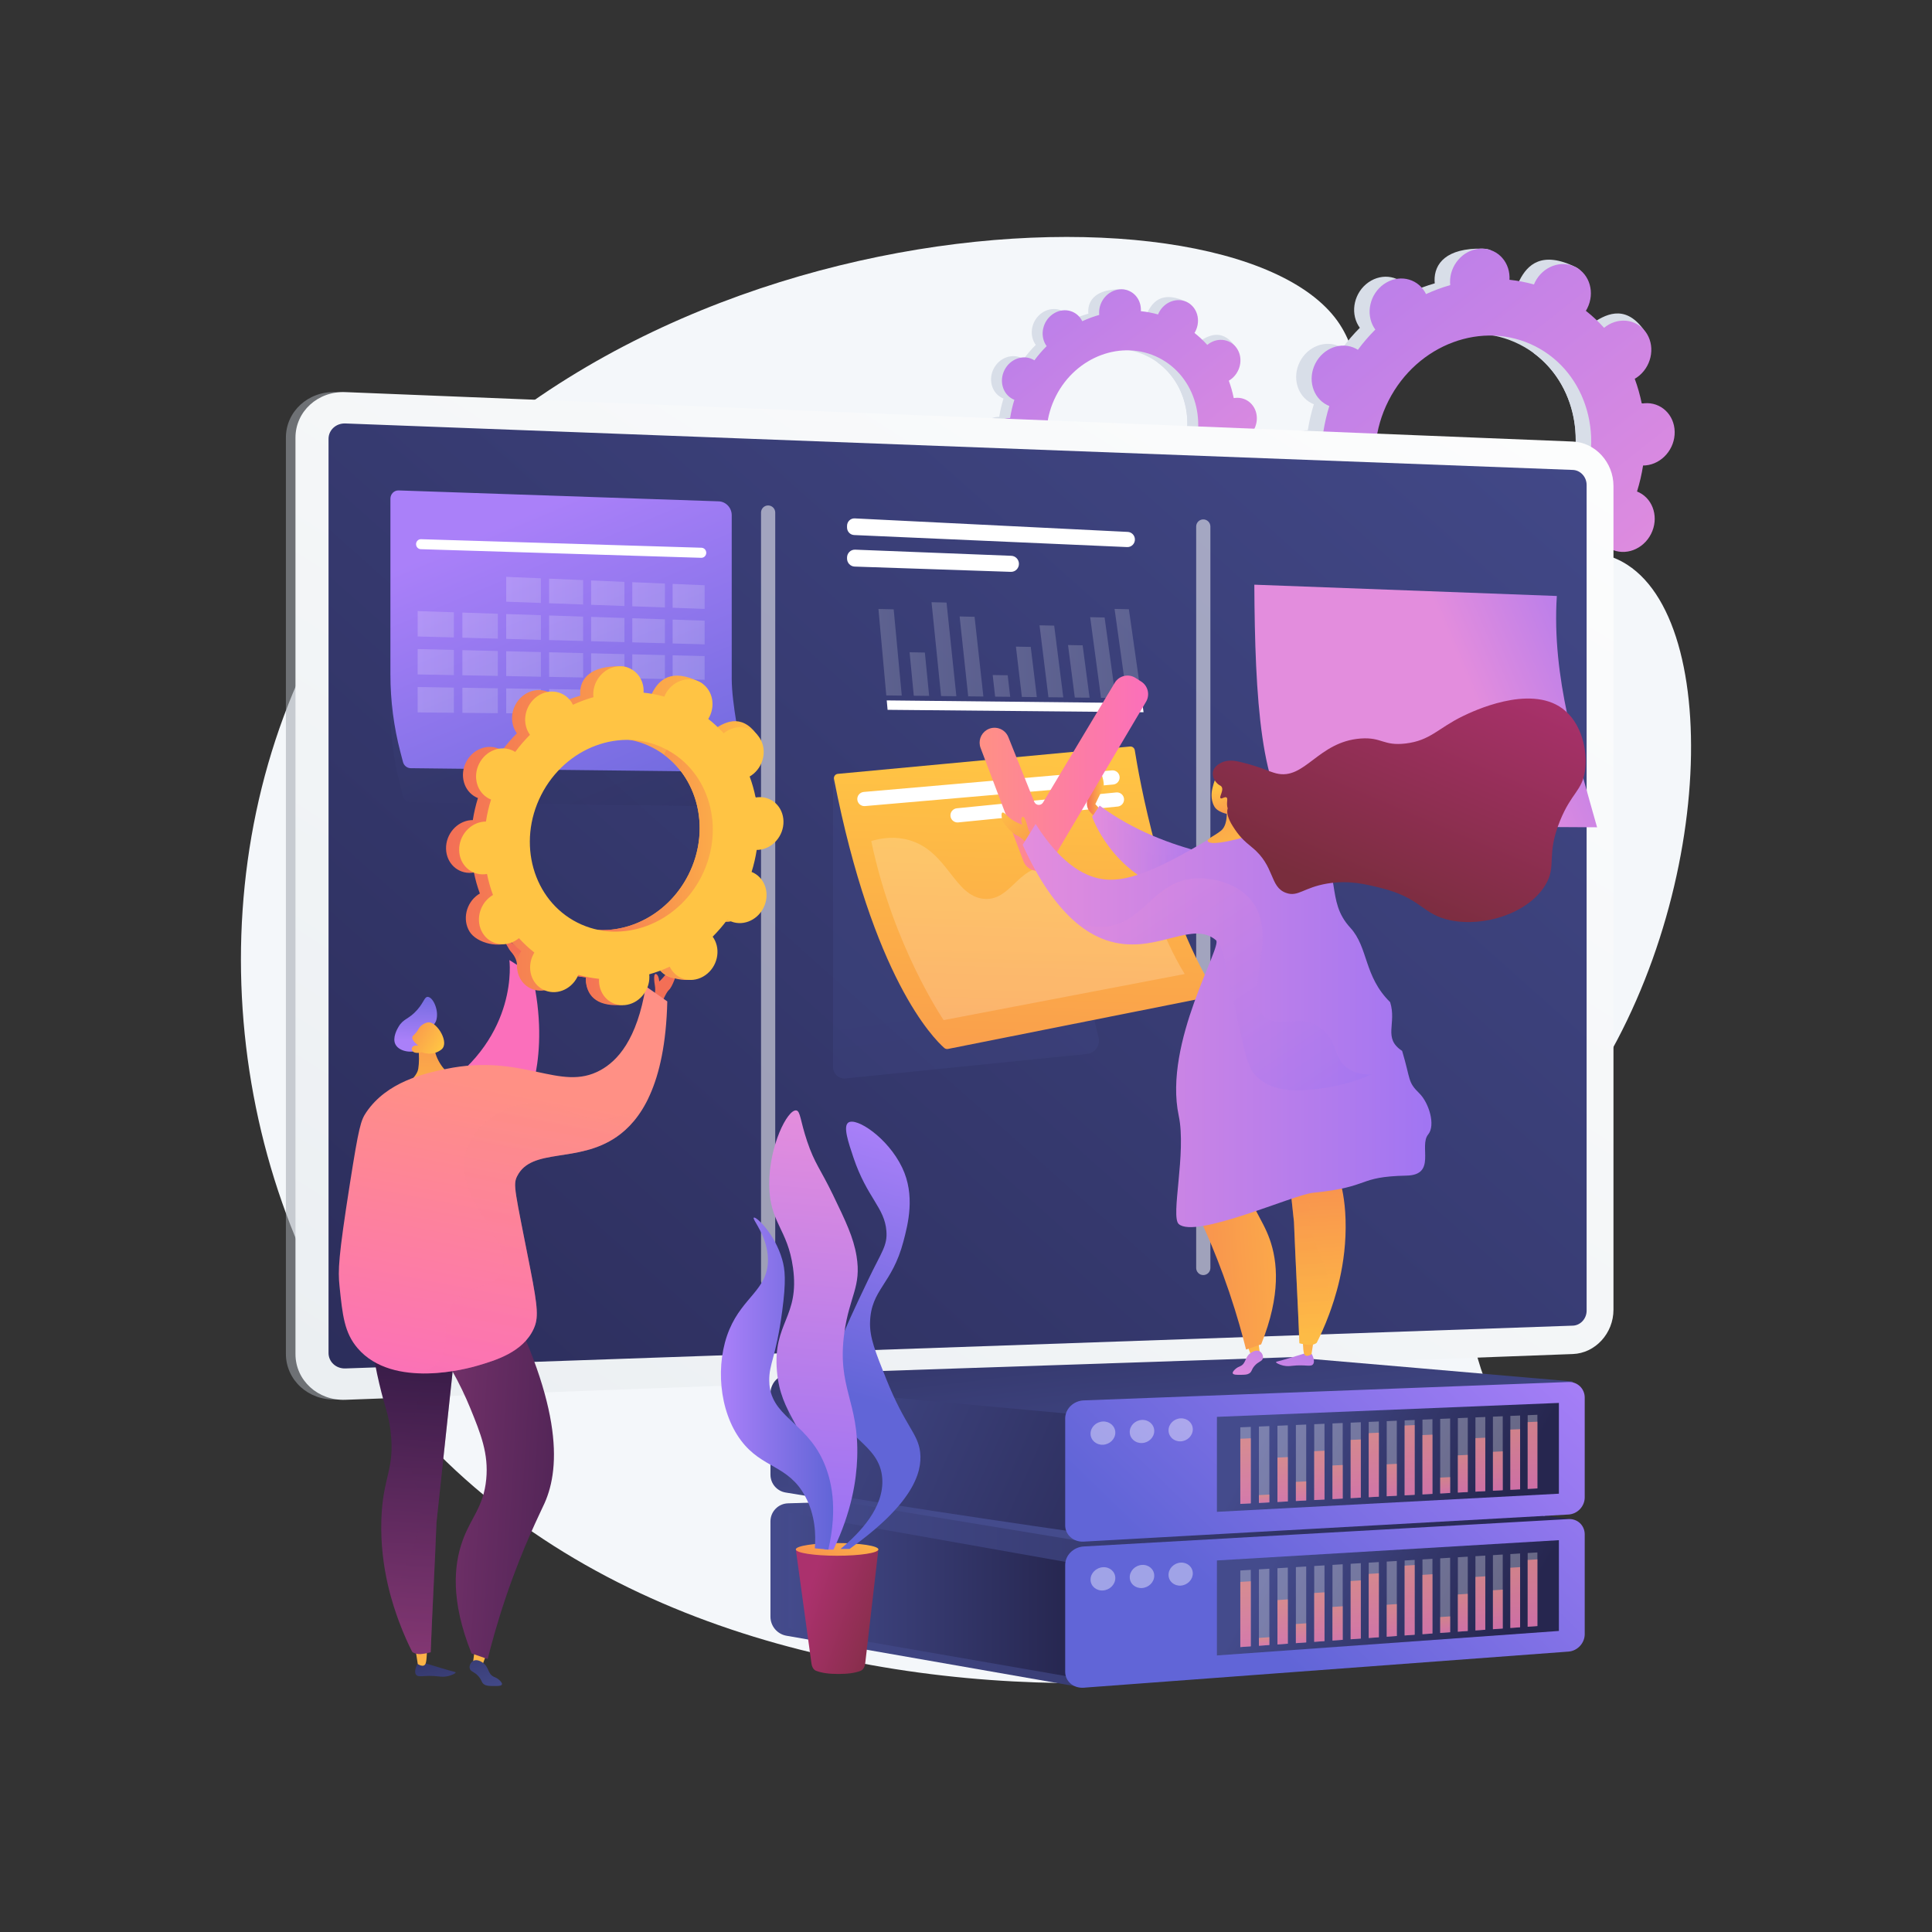 <svg width="3710" height="3710" viewBox="0 0 3710 3710" fill="none" xmlns="http://www.w3.org/2000/svg">
<rect x="0" y="0" width="3710" height="3710" fill="#333333" stroke="none"/>
<path d="M2568.31 616.385C2663.38 749.484 2555.84 968.024 2695.89 1067.4C2832.21 1164.14 2996.71 1001.49 3125.1 1084.65C3315.55 1208.01 3287.05 1781.94 3014.27 2141.22C2932.24 2249.26 2863.19 2291.69 2833.69 2413.23C2770.34 2674.18 3004.22 2826.56 2961.38 2955.75C2864.91 3246.63 1336.99 3505.93 713.729 2641.35C422.641 2237.55 373.548 1650.56 625.108 1201.7C1079.67 390.611 2354.98 317.736 2568.31 616.385Z" fill="#F4F7FA"/>
<path d="M3063.14 1050.81C3090.79 1064.84 3125.52 1051.95 3140.72 1022.02C3155.92 992.081 3145.83 956.431 3118.18 942.394C3116.75 941.667 3115.29 941.055 3113.82 940.47C3118.96 923.906 3122.83 907.21 3125.43 890.508C3127.01 890.504 3128.61 890.478 3130.22 890.333C3161.77 887.522 3186.8 858.536 3186.14 825.589C3185.48 792.643 3159.37 768.214 3127.83 771.026C3126.18 771.173 3124.56 771.433 3122.95 771.719C3119.65 755.393 3115.14 739.443 3109.44 724.008C3110.9 723.159 3112.34 722.282 3113.75 721.293C3140.74 702.387 3149.37 665.069 3133.02 637.943C3116.68 610.817 3081.55 604.156 3054.56 623.062C3053.18 624.032 3051.88 625.078 3050.59 626.14C3039.93 614.356 3028.24 603.436 3015.59 593.47C3016.48 592.012 3017.35 590.534 3018.14 588.983C3033.34 559.046 3053.2 526.343 3025.34 512.741C2960.88 481.273 2933.22 508.211 2918.01 538.148C2917.23 539.699 2916.55 541.274 2915.9 542.852C2900.39 538.522 2884.67 535.527 2868.87 533.875C2868.97 532.211 2869.04 530.543 2869.01 528.855C2868.35 495.91 2878.12 478.081 2846.46 477.465C2777.41 476.122 2754.12 506.093 2754.78 539.037C2754.81 540.759 2754.96 542.442 2755.13 544.115C2739.3 548.625 2723.76 554.392 2708.64 561.367C2707.92 559.897 2707.17 558.437 2706.32 557.018C2689.97 529.893 2654.85 523.232 2627.86 542.14C2600.87 561.049 2592.24 598.365 2608.59 625.49C2609.42 626.881 2610.34 628.18 2611.27 629.462C2599.32 641.414 2588.13 654.393 2577.79 668.316C2576.45 667.477 2575.09 666.657 2573.66 665.93C2546.01 651.892 2511.28 664.782 2496.08 694.719C2480.88 724.656 2490.97 760.306 2518.62 774.344C2520.05 775.072 2521.51 775.682 2522.98 776.267C2517.84 792.832 2513.97 809.528 2511.37 826.229C2509.79 826.234 2508.2 826.26 2506.58 826.403C2475.04 829.216 2450 858.202 2450.66 891.149C2451.32 924.094 2477.43 948.522 2508.97 945.709C2510.62 945.563 2512.24 945.304 2513.85 945.016C2517.14 961.343 2521.66 977.292 2527.35 992.729C2525.9 993.578 2524.46 994.455 2523.05 995.443C2496.06 1014.35 2487.44 1051.67 2503.78 1078.79C2520.12 1105.92 2574.23 1118.52 2601.22 1099.61C2602.6 1098.65 2584.92 1091.66 2586.21 1090.6C2596.87 1102.38 2608.56 1113.3 2621.21 1123.27C2620.32 1124.73 2619.45 1126.2 2618.66 1127.75C2603.46 1157.69 2613.55 1193.34 2641.2 1207.38C2668.85 1221.41 2703.58 1208.53 2718.78 1178.59C2719.57 1177.04 2720.25 1175.46 2720.9 1173.88C2736.41 1178.21 2752.13 1181.21 2767.93 1182.86C2767.83 1184.53 2767.76 1186.19 2767.79 1187.88C2768.45 1220.83 2794.56 1245.26 2826.1 1242.44C2857.65 1239.63 2882.68 1210.64 2882.02 1177.7C2881.99 1175.98 2881.84 1174.29 2881.67 1172.62C2897.49 1168.11 2913.04 1162.34 2928.16 1155.37C2928.88 1156.84 2929.63 1158.3 2930.48 1159.72C2946.82 1186.84 2981.95 1193.51 3008.94 1174.6C3035.93 1155.69 3044.55 1118.37 3028.21 1091.25C3027.37 1089.86 3026.46 1088.56 3025.53 1087.28C3037.48 1075.32 3048.67 1062.34 3059.01 1048.42C3060.35 1049.26 3061.71 1050.08 3063.14 1050.81ZM2718.48 1055.18C2618.09 1004.21 2581.45 874.779 2636.64 766.083C2691.83 657.386 2817.94 610.587 2918.33 661.556C3018.71 712.523 3055.35 841.957 3000.17 950.654C2944.98 1059.35 2818.86 1106.15 2718.48 1055.18Z" fill="#D8DEE8"/>
<path d="M3130.22 890.333C3161.76 887.52 3186.8 858.535 3186.14 825.588C3185.48 792.642 3159.37 768.213 3127.83 771.026C3126.18 771.173 3124.56 771.433 3122.95 771.719C3119.66 755.392 3115.14 739.445 3109.44 724.008C3110.9 723.161 3112.34 722.282 3113.75 721.293C3140.74 702.387 3174.12 656.7 3155.08 631.396C3118.95 583.366 3081.55 604.156 3054.56 623.063C3053.18 624.033 3051.88 625.078 3050.59 626.14C3039.93 614.356 3028.24 603.438 3015.59 593.471C3016.48 592.013 3017.35 590.535 3018.14 588.984C3026.41 572.69 3027.14 554.727 3021.68 539.456C2995.61 585.335 2969.9 631.407 2944.64 677.729C3024.73 736.413 3050.22 852.06 3000.16 950.655C2957.74 1034.2 2873.42 1081.12 2791.09 1075.24C2787.41 1084.76 2783.81 1094.34 2779.88 1103.77C2769.2 1129.37 2757.08 1154.44 2744.94 1179.48C2752.57 1180.92 2760.24 1182.06 2767.93 1182.86C2767.83 1184.53 2767.76 1186.19 2767.79 1187.88C2768.45 1220.83 2788.45 1248.82 2845.62 1245.79C2877.25 1244.11 2882.68 1210.64 2882.02 1177.7C2881.99 1175.98 2881.84 1174.29 2881.67 1172.62C2897.49 1168.11 2913.04 1162.35 2928.16 1155.37C2928.88 1156.84 2929.62 1158.3 2930.48 1159.72C2946.82 1186.85 3003.52 1198.37 3030.51 1179.46C3057.5 1160.55 3044.55 1118.37 3028.21 1091.25C3027.37 1089.86 3026.46 1088.56 3025.53 1087.28C3037.48 1075.32 3048.67 1062.34 3059.01 1048.42C3060.35 1049.26 3061.71 1050.08 3063.14 1050.81C3090.79 1064.85 3125.52 1051.96 3140.72 1022.02C3155.92 992.084 3145.83 956.433 3118.18 942.396C3116.75 941.668 3115.29 941.057 3113.82 940.472C3118.96 923.908 3122.83 907.211 3125.43 890.511C3127.01 890.503 3128.6 890.475 3130.22 890.333Z" fill="#D8DEE8"/>
<path d="M3092.88 1054.19C3120.52 1068.23 3155.26 1055.34 3170.46 1025.4C3185.66 995.461 3175.57 959.813 3147.92 945.774C3146.49 945.047 3145.03 944.436 3143.56 943.851C3148.7 927.286 3152.57 910.591 3155.17 893.889C3156.75 893.885 3158.34 893.859 3159.96 893.715C3191.5 890.902 3216.54 861.916 3215.88 828.97C3215.22 796.024 3189.11 771.596 3157.56 774.407C3155.92 774.555 3154.3 774.815 3152.69 775.102C3149.39 758.775 3144.88 742.826 3139.18 727.39C3140.63 726.541 3142.07 725.663 3143.49 724.676C3170.47 705.768 3179.1 668.45 3162.76 641.324C3146.41 614.198 3111.29 607.536 3084.3 626.444C3082.91 627.412 3081.61 628.459 3080.33 629.521C3069.67 617.737 3057.98 606.818 3045.33 596.85C3046.22 595.393 3047.09 593.915 3047.88 592.365C3063.08 562.428 3052.98 526.778 3025.34 512.741C2997.69 498.703 2962.95 511.592 2947.75 541.53C2946.96 543.081 2946.29 544.656 2945.63 546.233C2930.12 541.903 2914.41 538.908 2898.61 537.256C2898.7 535.591 2898.78 533.924 2898.75 532.236C2898.09 499.291 2871.98 474.862 2840.43 477.675C2808.89 480.486 2783.85 509.474 2784.51 542.418C2784.55 544.141 2784.69 545.823 2784.86 547.496C2769.04 552.006 2753.5 557.773 2738.37 564.748C2737.66 563.279 2736.91 561.818 2736.06 560.399C2719.71 533.273 2684.58 526.611 2657.6 545.52C2630.61 564.429 2621.98 601.746 2638.32 628.871C2639.16 630.261 2640.08 631.561 2641.01 632.842C2629.06 644.795 2617.87 657.773 2607.52 671.697C2606.19 670.857 2604.83 670.037 2603.4 669.311C2575.75 655.272 2541.01 668.162 2525.81 698.1C2510.61 728.037 2520.7 763.687 2548.35 777.724C2549.79 778.452 2551.25 779.063 2552.71 779.648C2547.58 796.213 2543.7 812.909 2541.11 829.61C2539.52 829.615 2537.93 829.641 2536.32 829.783C2504.77 832.597 2479.74 861.583 2480.4 894.529C2481.06 927.475 2507.17 951.903 2538.71 949.091C2540.36 948.944 2541.98 948.684 2543.59 948.398C2546.88 964.724 2551.4 980.674 2557.09 996.11C2555.64 996.958 2554.2 997.836 2552.79 998.824C2525.8 1017.73 2517.17 1055.05 2533.52 1082.17C2549.86 1109.3 2584.99 1115.96 2611.98 1097.05C2613.36 1096.08 2614.66 1095.04 2615.94 1093.98C2626.6 1105.76 2638.29 1116.68 2650.94 1126.65C2650.06 1128.1 2649.18 1129.58 2648.4 1131.13C2633.2 1161.07 2643.29 1196.72 2670.94 1210.76C2698.58 1224.79 2733.32 1211.91 2748.52 1181.97C2749.31 1180.42 2749.99 1178.84 2750.64 1177.26C2766.15 1181.59 2781.87 1184.59 2797.67 1186.24C2797.57 1187.91 2797.49 1189.57 2797.53 1191.26C2798.19 1224.21 2824.29 1248.64 2855.84 1245.82C2887.38 1243.01 2912.42 1214.02 2911.76 1181.08C2911.72 1179.36 2911.58 1177.67 2911.41 1176C2927.23 1171.49 2942.77 1165.73 2957.9 1158.75C2958.62 1160.22 2959.36 1161.68 2960.22 1163.1C2976.56 1190.22 3011.69 1196.89 3038.68 1177.98C3065.66 1159.07 3074.29 1121.75 3057.95 1094.63C3057.11 1093.24 3056.19 1091.94 3055.26 1090.66C3067.21 1078.7 3078.41 1065.72 3088.75 1051.8C3090.09 1052.64 3091.44 1053.46 3092.88 1054.19ZM2748.21 1058.56C2647.83 1007.59 2611.19 878.161 2666.37 769.463C2721.56 660.767 2847.68 613.969 2948.06 664.936C3048.45 715.904 3085.09 845.337 3029.9 954.034C2974.71 1062.73 2848.6 1109.53 2748.21 1058.56Z" fill="url(#paint0_linear_1_345)"/>
<path d="M2306.26 958.122C2325.68 967.978 2350.07 958.928 2360.74 937.907C2371.41 916.886 2364.33 891.855 2344.91 881.998C2343.91 881.487 2342.88 881.058 2341.85 880.647C2345.46 869.016 2348.18 857.293 2350 845.566C2351.11 845.563 2352.23 845.544 2353.37 845.443C2375.51 843.469 2393.09 823.116 2392.63 799.982C2392.17 776.849 2373.84 759.696 2351.69 761.67C2350.53 761.774 2349.39 761.956 2348.26 762.157C2345.95 750.693 2342.78 739.494 2338.78 728.656C2339.8 728.06 2340.81 727.444 2341.8 726.75C2360.75 713.475 2366.81 687.271 2355.33 668.225C2343.86 649.178 2319.19 644.501 2300.24 657.776C2299.27 658.457 2298.36 659.192 2297.45 659.937C2289.97 651.663 2281.76 643.995 2272.88 636.997C2273.5 635.973 2274.11 634.936 2274.67 633.847C2285.34 612.826 2299.29 589.863 2279.72 580.313C2234.46 558.217 2215.04 577.132 2204.36 598.153C2203.81 599.242 2203.33 600.348 2202.88 601.456C2191.99 598.415 2180.95 596.313 2169.86 595.153C2169.93 593.984 2169.98 592.813 2169.96 591.628C2169.49 568.496 2176.36 555.977 2154.12 555.544C2105.64 554.601 2089.28 575.645 2089.75 598.777C2089.77 599.986 2089.87 601.168 2089.99 602.342C2078.88 605.509 2067.97 609.558 2057.35 614.456C2056.85 613.424 2056.32 612.399 2055.72 611.402C2044.25 592.356 2019.58 587.679 2000.63 600.955C1981.68 614.232 1975.62 640.434 1987.1 659.48C1987.69 660.457 1988.33 661.368 1988.99 662.269C1980.59 670.662 1972.74 679.775 1965.47 689.55C1964.53 688.961 1963.58 688.386 1962.57 687.875C1943.16 678.018 1918.77 687.069 1908.1 708.089C1897.43 729.11 1904.51 754.141 1923.93 763.999C1924.93 764.51 1925.96 764.938 1926.99 765.349C1923.38 776.981 1920.66 788.703 1918.84 800.43C1917.72 800.434 1916.61 800.452 1915.47 800.552C1893.32 802.528 1875.75 822.88 1876.21 846.014C1876.67 869.147 1895 886.299 1917.15 884.324C1918.31 884.221 1919.45 884.04 1920.58 883.838C1922.89 895.303 1926.06 906.501 1930.06 917.34C1929.04 917.936 1928.03 918.552 1927.04 919.246C1908.09 932.522 1902.03 958.725 1913.51 977.771C1924.98 996.818 1962.97 1005.67 1981.92 992.39C1982.89 991.71 1970.48 986.804 1971.38 986.058C1978.87 994.333 1987.08 1002 1995.96 1009C1995.33 1010.02 1994.72 1011.06 1994.17 1012.15C1983.5 1033.17 1990.58 1058.2 2010 1068.06C2029.41 1077.91 2053.8 1068.86 2064.47 1047.84C2065.03 1046.75 2065.5 1045.65 2065.96 1044.54C2076.85 1047.58 2087.88 1049.68 2098.98 1050.84C2098.91 1052.01 2098.86 1053.18 2098.88 1054.37C2099.35 1077.5 2117.68 1094.65 2139.83 1092.68C2161.97 1090.7 2179.56 1070.35 2179.09 1047.22C2179.07 1046.01 2178.97 1044.83 2178.85 1043.65C2189.96 1040.49 2200.87 1036.44 2211.49 1031.54C2211.99 1032.57 2212.52 1033.6 2213.12 1034.59C2224.59 1053.64 2249.26 1058.32 2268.21 1045.04C2287.16 1031.76 2293.22 1005.56 2281.74 986.515C2281.15 985.54 2280.51 984.628 2279.85 983.728C2288.25 975.335 2296.1 966.223 2303.37 956.447C2304.31 957.036 2305.26 957.611 2306.26 958.122ZM2064.26 961.192C1993.77 925.405 1968.04 834.522 2006.79 758.2C2045.54 681.878 2134.1 649.017 2204.58 684.805C2275.07 720.592 2300.8 811.475 2262.05 887.797C2223.3 964.121 2134.74 996.98 2064.26 961.192Z" fill="#D8DEE8"/>
<path d="M2353.37 845.443C2375.52 843.468 2393.1 823.116 2392.63 799.982C2392.17 776.849 2373.84 759.696 2351.69 761.671C2350.53 761.774 2349.39 761.957 2348.26 762.158C2345.95 750.694 2342.78 739.496 2338.78 728.657C2339.8 728.062 2340.81 727.445 2341.8 726.751C2360.75 713.476 2384.19 681.397 2370.83 663.629C2345.45 629.905 2319.19 644.502 2300.24 657.778C2299.27 658.459 2298.36 659.193 2297.46 659.938C2289.97 651.664 2281.76 643.997 2272.88 636.999C2273.51 635.975 2274.12 634.938 2274.67 633.849C2280.48 622.408 2280.99 609.795 2277.16 599.072C2258.85 631.286 2240.79 663.636 2223.06 696.161C2279.29 737.367 2297.2 818.569 2262.05 887.799C2232.26 946.463 2173.05 979.404 2115.24 975.276C2112.66 981.964 2110.13 988.689 2107.37 995.312C2099.88 1013.29 2091.36 1030.89 2082.84 1048.47C2088.2 1049.48 2093.58 1050.28 2098.98 1050.84C2098.91 1052.01 2098.86 1053.18 2098.89 1054.37C2099.35 1077.5 2113.39 1097.16 2153.53 1095.03C2175.74 1093.85 2179.56 1070.35 2179.09 1047.22C2179.07 1046.01 2178.97 1044.83 2178.85 1043.65C2189.96 1040.49 2200.87 1036.44 2211.49 1031.54C2211.99 1032.57 2212.52 1033.6 2213.12 1034.59C2224.6 1053.64 2264.41 1061.73 2283.36 1048.45C2302.31 1035.18 2293.22 1005.56 2281.74 986.514C2281.15 985.539 2280.51 984.626 2279.86 983.725C2288.25 975.333 2296.11 966.22 2303.37 956.445C2304.31 957.034 2305.26 957.61 2306.27 958.119C2325.68 967.976 2350.07 958.925 2360.74 937.905C2371.41 916.885 2364.33 891.853 2344.92 881.996C2343.91 881.485 2342.88 881.056 2341.85 880.646C2345.46 869.015 2348.18 857.292 2350 845.566C2351.11 845.563 2352.23 845.544 2353.37 845.443Z" fill="#D8DEE8"/>
<path d="M2327.15 960.496C2346.56 970.352 2370.95 961.302 2381.62 940.281C2392.29 919.26 2385.21 894.229 2365.8 884.372C2364.79 883.861 2363.76 883.432 2362.73 883.021C2366.34 871.39 2369.06 859.667 2370.88 847.94C2372 847.937 2373.11 847.919 2374.25 847.818C2396.4 845.843 2413.97 825.49 2413.51 802.357C2413.05 779.223 2394.72 762.071 2372.57 764.045C2371.41 764.149 2370.27 764.332 2369.14 764.534C2366.83 753.069 2363.66 741.871 2359.66 731.032C2360.68 730.436 2361.69 729.819 2362.68 729.126C2381.63 715.85 2387.69 689.647 2376.21 670.6C2364.74 651.554 2340.07 646.876 2321.12 660.152C2320.15 660.832 2319.24 661.567 2318.33 662.312C2310.85 654.038 2302.64 646.371 2293.76 639.372C2294.38 638.349 2295 637.311 2295.55 636.222C2306.22 615.201 2299.13 590.17 2279.72 580.313C2260.31 570.456 2235.92 579.506 2225.25 600.528C2224.69 601.617 2224.22 602.723 2223.76 603.83C2212.87 600.79 2201.83 598.687 2190.74 597.527C2190.81 596.358 2190.86 595.188 2190.84 594.002C2190.37 570.869 2172.04 553.716 2149.89 555.691C2127.74 557.664 2110.16 578.019 2110.63 601.151C2110.65 602.361 2110.75 603.542 2110.87 604.717C2099.76 607.884 2088.85 611.933 2078.23 616.83C2077.73 615.799 2077.2 614.773 2076.6 613.777C2065.13 594.73 2040.46 590.053 2021.51 603.329C2002.56 616.606 1996.5 642.808 2007.98 661.855C2008.57 662.831 2009.21 663.744 2009.87 664.643C2001.47 673.036 1993.61 682.149 1986.35 691.925C1985.41 691.336 1984.46 690.76 1983.46 690.249C1964.04 680.392 1939.65 689.443 1928.98 710.464C1918.31 731.485 1925.39 756.516 1944.81 766.373C1945.81 766.884 1946.84 767.313 1947.87 767.724C1944.26 779.355 1941.54 791.079 1939.72 802.805C1938.61 802.809 1937.49 802.827 1936.35 802.926C1914.21 804.903 1896.63 825.255 1897.09 848.388C1897.55 871.521 1915.89 888.674 1938.03 886.699C1939.19 886.596 1940.33 886.414 1941.46 886.213C1943.77 897.677 1946.94 908.876 1950.94 919.715C1949.92 920.31 1948.91 920.927 1947.92 921.621C1928.97 934.896 1922.91 961.1 1934.39 980.146C1945.86 999.193 1970.53 1003.87 1989.48 990.594C1990.45 989.914 1991.36 989.179 1992.27 988.433C1999.75 996.707 2007.96 1004.37 2016.84 1011.37C2016.22 1012.4 2015.6 1013.43 2015.05 1014.52C2004.38 1035.54 2011.47 1060.57 2030.88 1070.43C2050.29 1080.29 2074.68 1071.24 2085.35 1050.22C2085.91 1049.13 2086.38 1048.02 2086.84 1046.91C2097.73 1049.95 2108.77 1052.06 2119.86 1053.22C2119.79 1054.39 2119.74 1055.56 2119.76 1056.74C2120.23 1079.88 2138.56 1097.03 2160.71 1095.05C2182.86 1093.08 2200.44 1072.72 2199.97 1049.59C2199.95 1048.38 2199.85 1047.2 2199.73 1046.03C2210.84 1042.86 2221.75 1038.81 2232.37 1033.91C2232.87 1034.94 2233.4 1035.97 2234 1036.97C2245.47 1056.01 2270.14 1060.69 2289.09 1047.42C2308.04 1034.14 2314.1 1007.94 2302.62 988.889C2302.03 987.914 2301.39 987.002 2300.74 986.102C2309.13 977.71 2316.98 968.596 2324.25 958.821C2325.19 959.409 2326.14 959.985 2327.15 960.496ZM2085.14 963.567C2014.65 927.78 1988.92 836.898 2027.67 760.574C2066.42 684.252 2154.98 651.392 2225.47 687.18C2295.95 722.967 2321.68 813.85 2282.93 890.173C2244.18 966.495 2155.62 999.354 2085.14 963.567Z" fill="url(#paint1_linear_1_345)"/>
<path opacity="0.54" d="M644.781 2687.47C592.064 2689.44 549.01 2650.08 549.01 2599.73V840.418C549.01 790.068 592.063 750.84 644.781 752.964L2989.23 884.576C3032.27 886.334 3078.46 887.831 3078.46 933.093V2514.6C3078.46 2559.86 3043.56 2597.99 3000.51 2599.59L644.781 2687.47Z" fill="url(#paint2_linear_1_345)"/>
<path d="M663.216 2688.03C610.469 2689.99 567.39 2650.63 567.39 2600.26V840.443C567.39 790.079 610.468 750.839 663.216 752.963L3020.32 847.895C3063.4 849.63 3098.33 887.87 3098.33 933.145V2515.13C3098.33 2560.4 3063.4 2598.54 3020.32 2600.14L663.216 2688.03Z" fill="url(#paint3_linear_1_345)"/>
<path d="M3020.32 902.412L663.216 813.167C645.366 812.491 630.878 825.743 630.878 842.768V2598.12C630.878 2615.15 645.366 2628.44 663.216 2627.82L3020.32 2545.63C3034.94 2545.12 3046.77 2532.24 3046.77 2516.86V931.258C3046.77 915.88 3034.94 902.966 3020.32 902.412Z" fill="url(#paint4_linear_1_345)"/>
<g opacity="0.53">
<path d="M1475.03 2472.8C1467.5 2472.8 1461.4 2466.7 1461.4 2459.17V984.251C1461.4 976.722 1467.5 970.617 1475.03 970.617C1482.56 970.617 1488.67 976.721 1488.67 984.251V2459.17C1488.67 2466.7 1482.56 2472.8 1475.03 2472.8Z" fill="white"/>
<path d="M2310.65 2448.52C2303.12 2448.52 2297.02 2442.42 2297.02 2434.89V1011.03C2297.02 1003.5 2303.12 997.397 2310.65 997.397C2318.18 997.397 2324.29 1003.5 2324.29 1011.03V2434.89C2324.29 2442.42 2318.18 2448.52 2310.65 2448.52Z" fill="white"/>
</g>
<path opacity="0.3" d="M1599.77 1495.85V2049.01C1599.77 2061.93 1610.8 2072.18 1623.35 2070.91L2087.39 2023.88C2102.96 2022.31 2113.33 2007.13 2109.39 1991.64C2096.36 1940.32 2071.44 1832.44 2071.32 1757.62C2071.32 1755.65 2070.27 1753.84 2068.57 1752.88L1607.47 1491.25C1604 1489.28 1599.77 1491.8 1599.77 1495.85Z" fill="url(#paint5_linear_1_345)"/>
<path d="M1608.82 1486.04L2169.95 1433.53C2174.39 1433.12 2178.41 1436.27 2179.11 1440.75C2186.63 1488.37 2229.85 1738.99 2330.58 1900.88C2333.74 1905.96 2330.98 1912.58 2325.22 1913.72L1820.33 2014.29C1817.8 2014.79 1815.18 2014.07 1813.21 2012.33C1792.32 1993.94 1676.07 1876.99 1601.54 1496.04C1600.58 1491.14 1603.96 1486.49 1608.82 1486.04Z" fill="url(#paint6_linear_1_345)"/>
<path opacity="0.19" d="M2149.69 1749.52C2085.89 1732.34 2069.48 1664.67 2011.22 1664.36C1953.7 1664.05 1941.29 1729.94 1890.09 1726.07C1831.96 1721.68 1820.66 1634.53 1745.57 1613.22C1719.73 1605.88 1694.59 1608.7 1673.05 1614.96C1715.09 1817.04 1812.08 1958.91 1812.08 1958.91L2275.01 1870.39C2252.86 1834.64 2233.52 1791.45 2217.05 1747.27C2189.2 1755.45 2167.06 1754.21 2149.69 1749.52Z" fill="url(#paint7_linear_1_345)"/>
<path d="M1659.86 1547.96C1652.86 1547.96 1646.91 1542.61 1646.29 1535.51C1645.64 1528.01 1651.2 1521.4 1658.7 1520.75L2135.24 1479.36C2142.69 1478.69 2149.35 1484.26 2150 1491.76C2150.65 1499.26 2145.1 1505.87 2137.6 1506.52L1661.06 1547.91C1660.66 1547.95 1660.26 1547.96 1659.86 1547.96Z" fill="white"/>
<path d="M1838.72 1579.35C1831.8 1579.35 1825.87 1574.1 1825.17 1567.07C1824.42 1559.57 1829.89 1552.89 1837.39 1552.15L2143.51 1521.69C2151.02 1520.96 2157.68 1526.41 2158.43 1533.91C2159.17 1541.4 2153.71 1548.08 2146.21 1548.82L1840.09 1579.28C1839.63 1579.33 1839.17 1579.35 1838.72 1579.35Z" fill="white"/>
<path d="M2179.31 1035C2178.79 1027.62 2172.9 1021.78 2165.62 1021.42L1641.34 995.469C1633.29 995.071 1626.56 1001.62 1626.56 1009.85V1012.94C1626.56 1020.71 1632.56 1027.11 1640.15 1027.44L2164.42 1050.54C2172.98 1050.92 2179.93 1043.67 2179.31 1035Z" fill="white"/>
<path d="M1942.01 1067.29L1642.09 1055.5C1633.6 1055.17 1626.56 1062.09 1626.56 1070.77V1072.57C1626.56 1080.88 1633.03 1087.72 1641.16 1087.99L1941.07 1098.12C1949.86 1098.42 1957.02 1091.07 1956.64 1082.12C1956.3 1074.06 1949.92 1067.6 1942.01 1067.29Z" fill="white"/>
<g opacity="0.19">
<path d="M1731.67 1335.75L1701.93 1335.42L1686.87 1169.45L1716.13 1170.09L1731.67 1335.75Z" fill="url(#paint8_linear_1_345)"/>
<path d="M1784.27 1336.34L1754.73 1336.01L1746.69 1252.57L1775.99 1253.06L1784.27 1336.34Z" fill="url(#paint9_linear_1_345)"/>
<path d="M1836.5 1336.93L1807.17 1336.6L1788.81 1156.42L1817.62 1157.09L1836.5 1336.93Z" fill="url(#paint10_linear_1_345)"/>
<path d="M1888.37 1337.51L1859.24 1337.18L1842.77 1183.81L1871.46 1184.43L1888.37 1337.51Z" fill="url(#paint11_linear_1_345)"/>
<path d="M1939.88 1338.09L1910.95 1337.76L1906.27 1296.28L1935.08 1296.69L1939.88 1338.09Z" fill="url(#paint12_linear_1_345)"/>
<path d="M1991.03 1338.66L1962.3 1338.34L1950.87 1241.75L1979.33 1242.25L1991.03 1338.66Z" fill="url(#paint13_linear_1_345)"/>
<path d="M2041.83 1339.23L2013.3 1338.91L1996.21 1200.79L2024.36 1201.36L2041.83 1339.23Z" fill="url(#paint14_linear_1_345)"/>
<path d="M2092.28 1339.79L2063.94 1339.47L2050.94 1238.68L2079 1239.19L2092.28 1339.79Z" fill="url(#paint15_linear_1_345)"/>
<path d="M2142.39 1340.35L2114.25 1340.04L2093.43 1185.13L2121.15 1185.73L2142.39 1340.35Z" fill="url(#paint16_linear_1_345)"/>
<path d="M2192.16 1340.91L2164.2 1340.6L2140.28 1169.29L2167.77 1169.92L2192.16 1340.91Z" fill="url(#paint17_linear_1_345)"/>
</g>
<path d="M2195.97 1367.67L1704.43 1363.07L1702.79 1344.97L2193.47 1350.16L2195.97 1367.67Z" fill="white"/>
<path opacity="0.3" d="M749.714 1023.39V1360.93C749.714 1411.36 756.189 1461.62 768.973 1510.43L773.863 1529.1C775.679 1536.03 781.736 1540.9 788.651 1540.99L1416.05 1548.69C1424.65 1548.79 1431.02 1540.69 1429.14 1532.06C1421.54 1497.21 1405.13 1416.57 1405.13 1369.94L1368.78 1074.62C1368.78 1060.23 1393.98 1029.64 1379.96 1029.15L765.488 1007.58C756.854 1007.28 749.714 1014.43 749.714 1023.39Z" fill="url(#paint18_linear_1_345)"/>
<path d="M749.714 957.591V1295.14C749.714 1345.56 756.189 1395.82 768.973 1444.61L773.863 1463.28C775.679 1470.21 781.736 1475.07 788.651 1475.15L1416.05 1482.21C1424.65 1482.3 1431.02 1474.2 1429.14 1465.57C1421.54 1430.73 1405.13 1350.1 1405.13 1303.47V989.418C1405.13 975.018 1393.98 963.189 1379.96 962.711L765.488 941.773C756.854 941.479 749.714 948.638 749.714 957.591Z" fill="url(#paint19_linear_1_345)"/>
<path d="M1346.8 1071.15C1346.72 1071.15 1346.64 1071.15 1346.56 1071.15L807.982 1054.6C802.869 1054.44 798.829 1050.02 798.958 1044.73C799.087 1039.43 803.371 1035.23 808.448 1035.42L1347.03 1051.81C1352.23 1051.97 1356.34 1056.43 1356.21 1061.77C1356.08 1067.03 1351.89 1071.18 1346.8 1071.15Z" fill="white"/>
<g opacity="0.19">
<path d="M1038.7 1157.85L972.038 1155.42V1107.69L1038.7 1110.52V1157.85Z" fill="url(#paint20_linear_1_345)"/>
<path d="M1119.71 1160.8L1054.41 1158.42V1111.19L1119.71 1113.95V1160.8Z" fill="url(#paint21_linear_1_345)"/>
<path d="M1199.07 1163.69L1135.09 1161.36V1114.61L1199.07 1117.32V1163.69Z" fill="url(#paint22_linear_1_345)"/>
<path d="M1276.84 1166.52L1214.15 1164.24V1117.96L1276.84 1120.61V1166.52Z" fill="url(#paint23_linear_1_345)"/>
<path d="M1353.07 1169.29L1291.62 1167.06V1121.24L1353.07 1123.84V1169.29Z" fill="url(#paint24_linear_1_345)"/>
<path d="M871.557 1224.08L802.04 1222.17V1173.42L871.557 1175.75V1224.08Z" fill="url(#paint25_linear_1_345)"/>
<path d="M956.001 1226.39L887.935 1224.53V1176.3L956.001 1178.57V1226.39Z" fill="url(#paint26_linear_1_345)"/>
<path d="M1038.7 1228.67L972.038 1226.84V1179.11L1038.7 1181.34V1228.67Z" fill="url(#paint27_linear_1_345)"/>
<path d="M1119.71 1230.89L1054.41 1229.1V1181.86L1119.71 1184.05V1230.89Z" fill="url(#paint28_linear_1_345)"/>
<path d="M1199.07 1233.07L1135.09 1231.31V1184.56L1199.07 1186.7V1233.07Z" fill="url(#paint29_linear_1_345)"/>
<path d="M1276.84 1235.21L1214.15 1233.48V1187.2L1276.84 1189.3V1235.21Z" fill="url(#paint30_linear_1_345)"/>
<path d="M1353.07 1237.3L1291.62 1235.61V1189.8L1353.07 1191.85V1237.3Z" fill="url(#paint31_linear_1_345)"/>
<path d="M871.557 1296.39L802.04 1295.1V1246.36L871.557 1248.06V1296.39Z" fill="url(#paint32_linear_1_345)"/>
<path d="M956.001 1297.95L887.935 1296.69V1248.46L956.001 1250.13V1297.95Z" fill="url(#paint33_linear_1_345)"/>
<path d="M1038.7 1299.48L972.038 1298.25V1250.52L1038.7 1252.16V1299.48Z" fill="url(#paint34_linear_1_345)"/>
<path d="M1119.71 1300.98L1054.41 1299.78V1252.54L1119.71 1254.14V1300.98Z" fill="url(#paint35_linear_1_345)"/>
<path d="M1199.07 1302.45L1135.09 1301.27V1254.52L1199.07 1256.08V1302.45Z" fill="url(#paint36_linear_1_345)"/>
<path d="M1276.84 1303.89L1214.15 1302.73V1256.45L1276.84 1257.99V1303.89Z" fill="url(#paint37_linear_1_345)"/>
<path d="M1353.07 1305.31L1291.62 1304.17V1258.35L1353.07 1259.86V1305.31Z" fill="url(#paint38_linear_1_345)"/>
<path d="M871.557 1368.7L802.04 1368.04V1319.29L871.557 1320.37V1368.7Z" fill="url(#paint39_linear_1_345)"/>
<path d="M956.001 1369.51L887.935 1368.86V1320.63L956.001 1321.69V1369.51Z" fill="url(#paint40_linear_1_345)"/>
<path d="M1038.7 1370.3L972.038 1369.66V1321.94L1038.7 1322.97V1370.3Z" fill="url(#paint41_linear_1_345)"/>
<path d="M1119.71 1371.08L1054.41 1370.45V1323.22L1119.71 1324.23V1371.08Z" fill="url(#paint42_linear_1_345)"/>
<path d="M1199.07 1371.84L1135.09 1371.22V1324.47L1199.07 1325.47V1371.84Z" fill="url(#paint43_linear_1_345)"/>
</g>
<path d="M2408.66 1122.76C2409.86 1338.99 2420.66 1533.06 2492.94 1585.34L3066.82 1588.64C3028.03 1448.89 2979.53 1302.13 2989.57 1144.46L2408.66 1122.76Z" fill="url(#paint44_linear_1_345)"/>
<path d="M3018.76 2917.42L2081.04 3240.86L1510.23 3141.08C1492.46 3137.97 1479.49 3122.54 1479.49 3104.49V2921.52C1479.49 2902.78 1494.36 2887.43 1513.1 2886.84L2533.55 2854.62L3018.76 2917.42Z" fill="url(#paint45_linear_1_345)"/>
<path d="M1514.49 2905.09L2059.92 3001.73V3220.85L1514.49 3126.18V2905.09Z" fill="url(#paint46_linear_1_345)"/>
<path d="M2045.47 3210.21V3004.99C2045.47 2986.59 2061.42 2970.78 2081.04 2969.67L3011.94 2917.05C3029.18 2916.08 3043.12 2929.22 3043.12 2946.4V3138.1C3043.12 3155.29 3029.18 3170.25 3011.94 3171.54L2081.04 3240.86C2061.42 3242.32 2045.47 3228.6 2045.47 3210.21Z" fill="url(#paint47_linear_1_345)"/>
<path opacity="0.4" d="M2141.72 3030.39C2141.72 3042.69 2131.1 3053.33 2117.98 3054.15C2104.84 3054.96 2094.17 3045.62 2094.17 3033.28C2094.17 3020.93 2104.84 3010.29 2117.98 3009.51C2131.1 3008.74 2141.72 3018.08 2141.72 3030.39Z" fill="white"/>
<path opacity="0.4" d="M2216.49 3025.84C2216.49 3038.09 2205.98 3048.67 2192.99 3049.48C2179.98 3050.29 2169.41 3040.99 2169.41 3028.7C2169.41 3016.42 2179.98 3005.84 2192.99 3005.07C2205.98 3004.3 2216.49 3013.6 2216.49 3025.84Z" fill="white"/>
<path opacity="0.4" d="M2290.52 3021.34C2290.52 3033.52 2280.11 3044.05 2267.25 3044.85C2254.37 3045.65 2243.91 3036.4 2243.91 3024.17C2243.91 3011.95 2254.37 3001.43 2267.25 3000.66C2280.11 2999.9 2290.52 3009.16 2290.52 3021.34Z" fill="white"/>
<path d="M2993.51 3131.9L2336.84 3178.9V2996.53L2993.51 2957.59V3131.9Z" fill="url(#paint48_linear_1_345)"/>
<g opacity="0.3">
<path d="M2401.88 3161.43L2381.76 3162.85V3015.79L2401.88 3014.57V3161.43Z" fill="white"/>
<path d="M2437.52 3158.91L2417.5 3160.32V3013.62L2437.52 3012.41V3158.91Z" fill="white"/>
<path d="M2472.99 3156.4L2453.06 3157.81V3011.46L2472.99 3010.25V3156.4Z" fill="white"/>
<path d="M2508.29 3153.91L2488.46 3155.31V3009.31L2508.29 3008.1V3153.91Z" fill="white"/>
<path d="M2543.42 3151.42L2523.68 3152.82V3007.17L2543.42 3005.97V3151.42Z" fill="white"/>
<path d="M2578.38 3148.95L2558.74 3150.34V3005.04L2578.38 3003.84V3148.95Z" fill="white"/>
<path d="M2613.18 3146.49L2593.63 3147.87V3002.92L2613.18 3001.73V3146.49Z" fill="white"/>
<path d="M2647.81 3144.04L2628.35 3145.41V3000.8L2647.81 2999.62V3144.04Z" fill="white"/>
<path d="M2682.28 3141.6L2662.91 3142.97V2998.7L2682.28 2997.53V3141.6Z" fill="white"/>
<path d="M2716.58 3139.18L2697.3 3140.54V2996.61L2716.58 2995.44V3139.18Z" fill="white"/>
<path d="M2750.72 3136.76L2731.54 3138.12V2994.53L2750.72 2993.37V3136.76Z" fill="white"/>
<path d="M2784.7 3134.36L2765.61 3135.71V2992.46L2784.7 2991.3V3134.36Z" fill="white"/>
<path d="M2818.52 3131.97L2799.52 3133.31V2990.4L2818.52 2989.25V3131.97Z" fill="white"/>
<path d="M2852.19 3129.58L2833.27 3130.92V2988.35L2852.19 2987.2V3129.58Z" fill="white"/>
<path d="M2885.69 3127.22L2866.86 3128.55V2986.31L2885.69 2985.16V3127.22Z" fill="white"/>
<path d="M2919.04 3124.86L2900.3 3126.18V2984.27L2919.04 2983.13V3124.86Z" fill="white"/>
<path d="M2952.24 3122.51L2933.58 3123.83V2982.25L2952.24 2981.12V3122.51Z" fill="white"/>
</g>
<g opacity="0.69">
<path d="M2401.88 3161.43L2381.76 3162.85V3037.72L2401.88 3036.47V3161.43Z" fill="url(#paint49_linear_1_345)"/>
<path d="M2437.52 3158.91L2417.5 3160.32V3145.3L2437.52 3143.9V3158.91Z" fill="url(#paint50_linear_1_345)"/>
<path d="M2472.99 3156.4L2453.06 3157.81V3072.57L2472.99 3071.28V3156.4Z" fill="url(#paint51_linear_1_345)"/>
<path d="M2508.29 3153.91L2488.46 3155.31V3118.58L2508.29 3117.23V3153.91Z" fill="url(#paint52_linear_1_345)"/>
<path d="M2543.42 3151.42L2523.68 3152.82V3058.98L2543.42 3057.71V3151.42Z" fill="url(#paint53_linear_1_345)"/>
<path d="M2578.38 3148.95L2558.74 3150.34V3085.79L2578.38 3084.48V3148.95Z" fill="url(#paint54_linear_1_345)"/>
<path d="M2613.18 3146.49L2593.63 3147.87V3036.03L2613.18 3034.8V3146.49Z" fill="url(#paint55_linear_1_345)"/>
<path d="M2647.81 3144.04L2628.35 3145.41V3022.36L2647.81 3021.15V3144.04Z" fill="url(#paint56_linear_1_345)"/>
<path d="M2682.28 3141.6L2662.91 3142.97V3081.59L2682.28 3080.3V3141.6Z" fill="url(#paint57_linear_1_345)"/>
<path d="M2716.58 3139.18L2697.3 3140.54V3006.47L2716.58 3005.28V3139.18Z" fill="url(#paint58_linear_1_345)"/>
<path d="M2750.72 3136.76L2731.54 3138.12V3024.2L2750.72 3023V3136.76Z" fill="url(#paint59_linear_1_345)"/>
<path d="M2784.7 3134.36L2765.61 3135.71V3105.24L2784.7 3103.93V3134.36Z" fill="url(#paint60_linear_1_345)"/>
<path d="M2818.52 3131.97L2799.52 3133.31V3061.85L2818.52 3060.6V3131.97Z" fill="url(#paint61_linear_1_345)"/>
<path d="M2852.19 3129.58L2833.27 3130.92V3028.18L2852.19 3026.98V3129.58Z" fill="url(#paint62_linear_1_345)"/>
<path d="M2885.69 3127.22L2866.86 3128.55V3053.8L2885.69 3052.56V3127.22Z" fill="url(#paint63_linear_1_345)"/>
<path d="M2919.04 3124.86L2900.3 3126.18V3010.5L2919.04 3009.33V3124.86Z" fill="url(#paint64_linear_1_345)"/>
<path d="M2952.24 3122.51L2933.58 3123.83V2995.55L2952.24 2994.4V3122.51Z" fill="url(#paint65_linear_1_345)"/>
</g>
<path d="M1508.56 2866.05L2064.85 2957.59L3018.91 2657.65C3021.56 2656.81 3021.16 2652.94 3018.39 2652.7C2936.02 2645.56 2481.6 2606.15 2479.08 2606.18L1516.16 2638.66C1495.83 2638.92 1479.49 2655.47 1479.49 2675.8V2831.81C1479.49 2848.8 1491.79 2863.29 1508.56 2866.05Z" fill="url(#paint66_linear_1_345)"/>
<path d="M1514.49 2665.38L2074.51 2716.79V2943.32C2074.51 2943.32 1514.49 2863.17 1514.49 2852.2C1514.49 2841.23 1514.49 2665.38 1514.49 2665.38Z" fill="url(#paint67_linear_1_345)"/>
<path d="M2045.47 2929.04V2723.83C2045.47 2705.44 2061.42 2689.92 2081.04 2689.17L3011.94 2653.83C3029.18 2653.18 3043.12 2666.58 3043.12 2683.76V2875.46C3043.12 2892.64 3029.18 2907.35 3011.94 2908.32L2081.04 2960.36C2061.42 2961.46 2045.47 2947.44 2045.47 2929.04Z" fill="url(#paint68_linear_1_345)"/>
<path opacity="0.4" d="M2141.72 2751.01C2141.72 2763.32 2131.1 2773.76 2117.98 2774.33C2104.84 2774.91 2094.17 2765.37 2094.17 2753.02C2094.17 2740.68 2104.84 2730.24 2117.98 2729.7C2131.1 2729.17 2141.72 2738.71 2141.72 2751.01Z" fill="white"/>
<path opacity="0.4" d="M2216.49 2747.86C2216.49 2760.1 2205.98 2770.49 2192.99 2771.05C2179.98 2771.62 2169.41 2762.13 2169.41 2749.85C2169.41 2737.56 2179.98 2727.18 2192.99 2726.65C2205.98 2726.12 2216.49 2735.61 2216.49 2747.86Z" fill="white"/>
<path opacity="0.4" d="M2290.52 2744.73C2290.52 2756.91 2280.11 2767.24 2267.25 2767.81C2254.37 2768.37 2243.91 2758.92 2243.91 2746.7C2243.91 2734.48 2254.37 2724.14 2267.25 2723.62C2280.11 2723.09 2290.52 2732.55 2290.52 2744.73Z" fill="white"/>
<path d="M2993.51 2868.33L2336.84 2903.15V2720.78L2993.51 2694.02V2868.33Z" fill="url(#paint69_linear_1_345)"/>
<g opacity="0.3">
<path d="M2401.88 2886.89L2381.76 2887.94V2740.88L2401.88 2740.03V2886.89Z" fill="white"/>
<path d="M2437.52 2885.03L2417.5 2886.07V2739.37L2437.52 2738.52V2885.03Z" fill="white"/>
<path d="M2472.99 2883.18L2453.06 2884.22V2737.87L2472.99 2737.02V2883.18Z" fill="white"/>
<path d="M2508.29 2881.33L2488.46 2882.37V2736.37L2508.29 2735.53V2881.33Z" fill="white"/>
<path d="M2543.42 2879.5L2523.68 2880.53V2734.89L2543.42 2734.05V2879.5Z" fill="white"/>
<path d="M2578.38 2877.68L2558.74 2878.7V2733.4L2578.38 2732.57V2877.68Z" fill="white"/>
<path d="M2613.18 2875.86L2593.63 2876.88V2731.93L2613.18 2731.1V2875.86Z" fill="white"/>
<path d="M2647.81 2874.06L2628.35 2875.07V2730.46L2647.81 2729.64V2874.06Z" fill="white"/>
<path d="M2682.28 2872.26L2662.91 2873.27V2729L2682.28 2728.19V2872.26Z" fill="white"/>
<path d="M2716.58 2870.47L2697.3 2871.48V2727.55L2716.58 2726.74V2870.47Z" fill="white"/>
<path d="M2750.72 2868.69L2731.54 2869.69V2726.11L2750.72 2725.3V2868.69Z" fill="white"/>
<path d="M2784.7 2866.92L2765.61 2867.91V2724.67L2784.7 2723.86V2866.92Z" fill="white"/>
<path d="M2818.52 2865.16L2799.52 2866.15V2723.24L2818.52 2722.43V2865.16Z" fill="white"/>
<path d="M2852.19 2863.4L2833.27 2864.39V2721.81L2852.19 2721.01V2863.4Z" fill="white"/>
<path d="M2885.69 2861.65L2866.86 2862.63V2720.39L2885.69 2719.6V2861.65Z" fill="white"/>
<path d="M2919.04 2859.91L2900.3 2860.89V2718.98L2919.04 2718.19V2859.91Z" fill="white"/>
<path d="M2952.24 2858.18L2933.58 2859.15V2717.57L2952.24 2716.79V2858.18Z" fill="white"/>
</g>
<g opacity="0.69">
<path d="M2401.88 2886.89L2381.76 2887.94V2762.8L2401.88 2761.92V2886.89Z" fill="url(#paint70_linear_1_345)"/>
<path d="M2437.52 2885.03L2417.5 2886.07V2871.04L2437.52 2870.02V2885.03Z" fill="url(#paint71_linear_1_345)"/>
<path d="M2472.99 2883.18L2453.06 2884.22V2798.98L2472.99 2798.05V2883.18Z" fill="url(#paint72_linear_1_345)"/>
<path d="M2508.29 2881.33L2488.46 2882.37V2845.65L2508.29 2844.66V2881.33Z" fill="url(#paint73_linear_1_345)"/>
<path d="M2543.42 2879.5L2523.68 2880.53V2786.7L2543.42 2785.79V2879.5Z" fill="url(#paint74_linear_1_345)"/>
<path d="M2578.38 2877.68L2558.74 2878.7V2814.15L2578.38 2813.22V2877.68Z" fill="url(#paint75_linear_1_345)"/>
<path d="M2613.18 2875.86L2593.63 2876.88V2765.05L2613.18 2764.18V2875.86Z" fill="url(#paint76_linear_1_345)"/>
<path d="M2647.81 2874.06L2628.35 2875.07V2752.02L2647.81 2751.17V2874.06Z" fill="url(#paint77_linear_1_345)"/>
<path d="M2682.28 2872.26L2662.91 2873.27V2811.89L2682.28 2810.96V2872.26Z" fill="url(#paint78_linear_1_345)"/>
<path d="M2716.58 2870.47L2697.3 2871.48V2737.41L2716.58 2736.58V2870.47Z" fill="url(#paint79_linear_1_345)"/>
<path d="M2750.72 2868.69L2731.54 2869.69V2755.78L2750.72 2754.93V2868.69Z" fill="url(#paint80_linear_1_345)"/>
<path d="M2784.7 2866.92L2765.61 2867.91V2837.44L2784.7 2836.49V2866.92Z" fill="url(#paint81_linear_1_345)"/>
<path d="M2818.52 2865.16L2799.52 2866.15V2794.69L2818.52 2793.79V2865.16Z" fill="url(#paint82_linear_1_345)"/>
<path d="M2852.19 2863.4L2833.27 2864.39V2761.64L2852.19 2760.79V2863.4Z" fill="url(#paint83_linear_1_345)"/>
<path d="M2885.69 2861.65L2866.86 2862.63V2787.88L2885.69 2787V2861.65Z" fill="url(#paint84_linear_1_345)"/>
<path d="M2919.04 2859.91L2900.3 2860.89V2745.21L2919.04 2744.38V2859.91Z" fill="url(#paint85_linear_1_345)"/>
<path d="M2952.24 2858.18L2933.58 2859.15V2730.87L2952.24 2730.07V2858.18Z" fill="url(#paint86_linear_1_345)"/>
</g>
<path d="M2111.17 1573.35C2111.17 1573.35 2097.85 1566.71 2090.8 1555.9C2083.75 1545.1 2087.42 1528.97 2097.25 1517.34C2107.07 1505.72 2111.68 1477.63 2111.68 1477.63C2111.68 1477.63 2123.38 1503.09 2118.29 1513.27C2113.2 1523.45 2103.36 1544.16 2103.36 1544.16L2119.58 1561.92L2111.17 1573.35Z" fill="url(#paint87_linear_1_345)"/>
<path d="M2111.68 1547.05L2097.25 1568.26C2097.25 1568.26 2133.48 1675.14 2249.77 1711.98C2366.07 1748.83 2410.38 1654.05 2410.38 1654.05C2410.38 1654.05 2241.51 1643.96 2111.68 1547.05Z" fill="url(#paint88_linear_1_345)"/>
<path opacity="0.3" d="M2123.4 1572.19C2112.75 1569.05 2103.46 1568.35 2097.25 1568.26C2097.25 1568.26 2133.48 1675.14 2249.77 1711.98C2366.07 1748.83 2410.38 1654.05 2410.38 1654.05C2387.37 1646.61 2352.56 1637.81 2309.72 1636.89C2248.21 1635.57 2232.79 1651.83 2203.83 1636.48C2170.83 1619 2166.08 1584.78 2123.4 1572.19Z" fill="url(#paint89_linear_1_345)"/>
<path d="M1883 1436.26L1965.33 1653.83C1973.82 1676.27 2004.49 1678.93 2016.72 1658.29L2200.74 1347.56C2208.59 1334.3 2204.54 1317.2 2191.57 1308.88L2180.59 1301.84C2167 1293.12 2148.88 1297.37 2140.59 1311.23L2002.92 1541.07C1998.91 1547.76 1988.99 1546.97 1986.09 1539.74L1936.34 1415.49C1929.7 1398.92 1909.67 1392.4 1894.55 1401.9C1883.01 1409.14 1878.18 1423.52 1883 1436.26Z" fill="url(#paint90_linear_1_345)"/>
<path d="M1989.25 1605.12C1989.25 1605.12 1978.21 1608.11 1972.98 1586.84C1968.88 1570.16 1964.72 1565.74 1962.22 1570.07C1959.71 1574.4 1963.03 1583.63 1963.03 1583.63C1963.03 1583.63 1944.73 1577.91 1932.81 1565.26C1920.88 1552.61 1922.72 1566.76 1924.73 1574.77C1926.74 1582.77 1945.75 1602.2 1952.74 1604.35C1959.72 1606.51 1975.38 1622.45 1975.38 1622.45L1989.25 1605.12Z" fill="url(#paint91_linear_1_345)"/>
<path d="M2519.02 2600.08C2524.84 2611.96 2523.21 2617.07 2521.76 2619.32C2517.5 2625.91 2507.27 2619.68 2480.55 2622.85C2477.42 2623.22 2471.44 2624.03 2463.98 2622.27C2457.59 2620.76 2450.05 2617.36 2450.37 2615.65C2450.49 2615.02 2451.62 2614.78 2452.05 2614.68C2459.47 2613.1 2505.88 2598.86 2505.88 2598.86L2519.02 2600.08Z" fill="url(#paint92_linear_1_345)"/>
<path d="M2522.58 2573.97L2518.43 2600.52C2518.43 2600.52 2507.03 2608.59 2504.03 2598.8C2501.87 2591.76 2501.93 2572.78 2501.93 2572.78L2522.58 2573.97Z" fill="url(#paint93_linear_1_345)"/>
<path d="M2392.51 2575.79L2403.71 2606.37L2419.99 2603.78L2416.21 2575.46L2392.51 2575.79Z" fill="url(#paint94_linear_1_345)"/>
<path d="M2408.78 2623.21C2416.66 2613.86 2423.69 2614.71 2425.11 2608.29C2426.22 2603.24 2423.13 2597.05 2418.47 2594.7C2411.92 2591.39 2403.98 2596.55 2402.18 2597.72C2390 2605.64 2393.32 2618.03 2381.83 2623.4C2379.51 2624.48 2375.85 2625.63 2371.99 2629.25C2370.35 2630.78 2366.29 2634.59 2367.24 2637.21C2368.34 2640.24 2375.58 2640.14 2382.47 2640.04C2390.73 2639.92 2394.86 2639.86 2398.84 2637.38C2404.35 2633.94 2402.7 2630.42 2408.78 2623.21Z" fill="url(#paint95_linear_1_345)"/>
<path d="M2609.66 1938.68C2606.65 2000.45 2597.81 2053.19 2587.75 2096.18C2576.92 2142.43 2571.02 2150.33 2567.27 2182.39C2559.1 2252.15 2581.41 2262.64 2583.86 2341.75C2586.55 2429.09 2561.87 2497.94 2552.18 2524.2C2543.71 2547.15 2534.96 2565.64 2528.41 2578.48C2520.26 2585.28 2508.09 2582.34 2495.25 2579.44C2492.19 2500.21 2487.87 2425.6 2484.81 2346.37C2472.05 2226.99 2459.28 2107.61 2446.51 1988.24C2500.9 1971.72 2555.28 1955.2 2609.66 1938.68Z" fill="url(#paint96_linear_1_345)"/>
<path opacity="0.3" d="M2495.25 2579.45C2492.19 2500.21 2487.87 2425.6 2484.81 2346.37C2472.05 2226.99 2459.28 2107.61 2446.51 1988.24C2500.9 1971.72 2555.28 1955.2 2609.66 1938.68C2609.46 1942.77 2609.17 1946.71 2608.93 1950.73C2531.75 2014.9 2515.8 2066.7 2515.78 2102.27C2515.75 2145.41 2538.87 2167.29 2532.92 2229.72C2528.67 2274.35 2515.06 2281.94 2514.2 2322.28C2513.1 2374.22 2534.76 2403.9 2544.98 2434.15C2554.85 2463.39 2557.7 2504.56 2536.18 2562.57C2533.39 2568.55 2530.75 2573.89 2528.41 2578.48C2520.26 2585.28 2508.09 2582.35 2495.25 2579.45Z" fill="url(#paint97_linear_1_345)"/>
<path d="M2517.41 1984.84C2468.47 2044.77 2440.56 2100.8 2424.45 2140.05C2405.07 2187.27 2391.02 2222.67 2395.43 2268.51C2400.28 2318.96 2423.15 2337.09 2438.35 2380.1C2453.08 2421.81 2460.26 2486 2421.82 2581.51C2412.14 2584.86 2402.47 2588.2 2392.8 2591.55C2386.37 2565.74 2375.97 2527.14 2360.42 2481.16C2329.61 2390.05 2298.91 2330.09 2290.6 2311.47C2261.35 2245.88 2258.4 2128.8 2380.13 1902.9C2425.89 1930.21 2471.65 1957.53 2517.41 1984.84Z" fill="url(#paint98_linear_1_345)"/>
<path d="M1963.77 1622.28C1972.08 1608.93 1980.39 1595.58 1988.7 1582.24C2040.89 1664.7 2088.48 1685.51 2122.79 1688.87C2185.56 1695 2271.35 1641.87 2377.49 1577.91C2392.35 1568.96 2421.69 1550.92 2455.72 1557.2C2463.88 1558.71 2490.25 1564.93 2521.32 1604.25C2579.49 1677.86 2544.36 1728.61 2592.92 1781.43C2627.94 1819.51 2618.69 1874.53 2669.5 1924.5C2682.5 1966 2655 1993.5 2692.5 2018C2709.5 2075 2702.68 2077.1 2725.5 2099.5C2743.91 2117.57 2757.15 2160.73 2742.5 2178.5C2724.35 2200.52 2758.92 2256.2 2701.14 2257.5C2603.68 2259.7 2635.48 2279 2521.32 2290.5C2483.18 2294.34 2295.65 2379.32 2263.5 2350.5C2247.45 2336.12 2278.59 2213.66 2263.5 2142.5C2233.6 2001.53 2348.3 1816.62 2335.1 1805.41C2290.55 1767.6 2226.03 1827.61 2142.56 1810.36C2093.76 1800.28 2027.03 1761.42 1963.77 1622.28Z" fill="url(#paint99_linear_1_345)"/>
<path opacity="0.3" d="M2583.98 2048.41C2560.42 2027.99 2567.19 1997.02 2535.44 1973.93C2494.97 1944.5 2458.19 1976.03 2429.75 1953.66C2381.12 1915.41 2459.11 1799.9 2403.36 1729.76C2376.75 1696.27 2328.57 1684.36 2293.67 1686.94C2216.18 1692.68 2197.03 1770.42 2125.77 1779.04C2108.88 1781.08 2087.77 1779.4 2062.33 1768.07C2091.62 1794.03 2119.15 1805.53 2142.56 1810.36C2226.03 1827.61 2290.55 1767.6 2335.1 1805.41C2348.31 1816.62 2348.63 1826.43 2378.53 1967.39C2393.62 2038.55 2399.73 2055.35 2415.77 2069.73C2449.87 2100.29 2500.43 2094.45 2532.95 2090.7C2542.59 2089.58 2588.8 2083.66 2633.52 2063.27C2609.86 2063.67 2594.38 2057.43 2583.98 2048.41Z" fill="url(#paint100_linear_1_345)"/>
<path d="M2367.92 1504.95C2367.92 1504.95 2378.59 1531.3 2393.98 1548.41C2407.89 1563.88 2451.41 1561.32 2460.85 1562.53C2470.28 1563.75 2451.45 1583.7 2429.16 1594.18C2406.88 1604.66 2339.05 1622.72 2324.06 1618.16C2309.07 1613.61 2330.76 1606.69 2345.11 1594.81C2359.46 1582.93 2357.6 1547.31 2349.52 1533.7C2341.44 1520.09 2367.92 1504.95 2367.92 1504.95Z" fill="url(#paint101_linear_1_345)"/>
<path d="M2331.99 1548.88C2323.34 1533.99 2327.37 1517.1 2328.28 1513.44C2332.09 1498.16 2333.48 1495.84 2336.34 1492.63L2340.39 1488.41C2340.39 1488.41 2340.65 1488.22 2340.91 1488.04C2343.72 1486.14 2354.18 1483.1 2356.43 1483C2363.63 1482.7 2378.08 1508.61 2386.16 1548.45C2387.49 1551.33 2388.81 1554.21 2390.14 1557.09C2404.15 1549.77 2408.93 1549.64 2410.39 1551.35C2413.56 1555.04 2412.24 1583.71 2399.96 1593.66C2384.55 1606.13 2359.5 1567.61 2359.36 1563.73C2356.23 1563.02 2338.36 1559.84 2331.99 1548.88Z" fill="url(#paint102_linear_1_345)"/>
<path d="M2347.49 1528.85C2349.42 1523.98 2355.66 1526.48 2357.06 1531.78C2358.46 1537.07 2354.75 1543.92 2349.49 1544.16C2344.23 1544.4 2344.9 1535.41 2347.49 1528.85Z" fill="url(#paint103_linear_1_345)"/>
<path d="M3000.55 1360.76C2936.72 1313.33 2826.17 1366.92 2809.26 1375.11C2761.5 1398.26 2747.01 1422.03 2699.27 1427.72C2656.27 1432.84 2653.8 1415.26 2613.19 1418.15C2530.79 1424.02 2505.8 1498.91 2450.59 1485.1C2436.8 1481.65 2420.35 1472.47 2382.25 1463.32C2372.71 1461.02 2357.67 1457.74 2343.99 1465.22C2340.89 1466.91 2330.54 1472.48 2329.02 1483.1C2327.79 1491.7 2333.02 1501 2339.11 1505.92C2342.76 1508.86 2344.18 1508.37 2345.83 1510.86C2350.48 1517.84 2340.62 1530.02 2343.86 1532.84C2346.17 1534.86 2351.79 1529.15 2355.18 1531.32C2358.89 1533.69 2354.16 1541.83 2357.54 1552.37C2354.84 1560.37 2358.45 1572.33 2366.76 1585.67C2379.28 1605.75 2388.07 1614.05 2404.21 1627.16C2448.92 1663.48 2437.38 1703.09 2469.72 1714.65C2492.78 1722.89 2503.08 1704.35 2548.79 1696.67C2589.74 1689.79 2622.19 1697.83 2651.45 1705.09C2730.39 1724.66 2730.43 1756.02 2785.35 1767.26C2850.23 1780.53 2933.98 1753.92 2967.08 1700.31C2990.51 1662.33 2968.06 1643.99 2995.77 1575.97C3017.85 1521.78 3037.98 1518.96 3043.59 1480.32C3049.21 1441.59 3037.17 1387.97 3000.55 1360.76Z" fill="url(#paint104_linear_1_345)"/>
<path d="M978.172 1843.61C978.172 1843.61 997.628 1988.47 844.99 2090.61L1007.41 2129.35C1007.41 2129.35 1059.4 2032.15 1021.76 1871.13L978.172 1843.61Z" fill="url(#paint105_linear_1_345)"/>
<path d="M1006.75 1871.14C1006.75 1871.14 1015.51 1849.53 1014.09 1839.8C1012.68 1830.07 989.526 1817.09 973.743 1803.69C957.96 1790.28 974.335 1817.17 978.005 1823.29C981.675 1829.4 994.551 1838.58 992.7 1859.38L1006.75 1871.14Z" fill="url(#paint106_linear_1_345)"/>
<path d="M825.016 1981.42C832.993 1965.71 836.282 1965.8 838.242 1957.5C842.707 1938.61 831.18 1914.61 821.406 1914.28C815.104 1914.06 814.583 1923.86 801.244 1939.12C784.902 1957.83 774.985 1955.37 765.369 1971.61C763.119 1975.41 752.995 1992.5 759.221 2005.26C767.166 2021.54 798.494 2024.12 811.588 2011.56C817.799 2005.6 815.19 2000.77 825.016 1981.42Z" fill="url(#paint107_linear_1_345)"/>
<path d="M801.532 1998.37C801.532 1998.37 807.127 2028.23 803.145 2052.5C799.545 2074.44 758.899 2097.24 751.11 2103.77C743.32 2110.31 771.772 2117.4 797.873 2113.98C823.973 2110.57 895.436 2087.7 906.296 2074.96C917.157 2062.21 893.652 2068.49 873.884 2066.08C854.116 2063.66 835.246 2030.53 834.67 2013.63C834.092 1996.72 801.532 1998.37 801.532 1998.37Z" fill="url(#paint108_linear_1_345)"/>
<path d="M810.043 2020.65C810.043 2020.65 830.024 2029.43 847.722 2015.27C863.568 2002.6 840.007 1963.68 823.887 1963.18C818.509 1963.01 810.661 1966.87 806.027 1972.5C803.29 1975.83 803.127 1978.05 798.549 1983.4C794.327 1988.34 792.47 1988.78 791.83 1991.18C791.027 1994.18 792.406 1999.19 803.256 2007.81C797.85 2006.81 793.188 2008.23 791.383 2011.38C791.095 2011.89 790.497 2013.46 790.676 2015.08C791.324 2020.96 798.997 2023.68 810.043 2020.65Z" fill="url(#paint109_linear_1_345)"/>
<path d="M1249.16 1916.8C1249.16 1916.8 1261.26 1915.11 1257.48 1892C1254.53 1873.89 1256.77 1867.79 1261.04 1871.01C1265.32 1874.22 1265.92 1884.69 1265.92 1884.69C1265.92 1884.69 1281.52 1871.38 1287.94 1853.95C1294.37 1836.51 1298.49 1851.19 1299.87 1859.91C1301.25 1868.63 1290.69 1895.69 1284.73 1900.74C1278.77 1905.79 1270.05 1928.03 1270.05 1928.03L1249.16 1916.8Z" fill="url(#paint110_linear_1_345)"/>
<path d="M801.609 3194.92C795.383 3207.62 797.13 3213.08 798.68 3215.48C803.224 3222.52 814.163 3215.87 842.72 3219.25C846.07 3219.65 852.461 3220.52 860.439 3218.64C867.272 3217.02 875.329 3213.39 874.985 3211.56C874.859 3210.89 873.645 3210.62 873.185 3210.53C865.261 3208.84 815.65 3193.61 815.65 3193.61L801.609 3194.92Z" fill="url(#paint111_linear_1_345)"/>
<path d="M797.802 3167L802.232 3195.39C802.232 3195.39 814.425 3204.01 817.63 3193.55C819.935 3186.02 819.87 3165.74 819.87 3165.74L797.802 3167Z" fill="url(#paint112_linear_1_345)"/>
<path d="M936.828 3168.95L924.857 3201.64L907.461 3198.87L911.494 3168.6L936.828 3168.95Z" fill="url(#paint113_linear_1_345)"/>
<path d="M919.439 3219.64C911.018 3209.65 903.501 3210.56 901.984 3203.69C900.791 3198.29 904.096 3191.68 909.08 3189.16C916.087 3185.63 924.572 3191.15 926.49 3192.39C939.514 3200.86 935.967 3214.1 948.246 3219.84C950.718 3221 954.634 3222.22 958.763 3226.09C960.516 3227.74 964.858 3231.8 963.841 3234.61C962.665 3237.85 954.922 3237.73 947.561 3237.63C938.727 3237.5 934.311 3237.44 930.064 3234.79C924.176 3231.11 925.939 3227.35 919.439 3219.64Z" fill="url(#paint114_linear_1_345)"/>
<path d="M704.719 2487.96C707.937 2553.99 717.391 2610.36 728.146 2656.31C739.716 2705.74 746.019 2714.19 750.032 2748.46C758.762 2823.03 734.911 2834.24 732.301 2918.79C729.418 3012.15 755.806 3085.74 766.161 3113.81C775.214 3138.34 784.563 3158.11 791.57 3171.83C800.281 3179.1 813.292 3175.96 827.015 3172.86C830.28 3088.16 834.902 3008.42 838.167 2923.73C851.813 2796.13 865.46 2668.53 879.106 2540.93C820.976 2523.27 762.848 2505.62 704.719 2487.96Z" fill="url(#paint115_linear_1_345)"/>
<path opacity="0.3" d="M827.015 3172.86C830.28 3088.16 834.902 3008.42 838.167 2923.73C851.813 2796.13 865.46 2668.53 879.106 2540.93C820.976 2523.27 762.848 2505.62 704.718 2487.96C704.931 2492.33 705.241 2496.54 705.507 2500.83C788.001 2569.43 805.047 2624.8 805.071 2662.82C805.1 2708.93 780.386 2732.32 786.744 2799.04C791.29 2846.75 805.835 2854.86 806.753 2897.98C807.935 2953.5 784.776 2985.23 773.858 3017.56C763.307 3048.81 760.257 3092.82 783.266 3154.82C786.25 3161.21 789.063 3166.93 791.569 3171.83C800.28 3179.1 813.291 3175.96 827.015 3172.86Z" fill="url(#paint116_linear_1_345)"/>
<path d="M803.326 2537.3C855.636 2601.36 885.473 2661.25 902.687 2703.2C923.4 2753.68 938.416 2791.51 933.709 2840.51C928.528 2894.43 904.074 2913.81 887.833 2959.78C872.082 3004.37 864.408 3072.97 905.5 3175.06C915.84 3178.64 926.182 3182.22 936.522 3185.8C943.393 3158.21 954.506 3116.95 971.124 3067.8C1004.05 2970.42 1036.88 2906.33 1045.75 2886.42C1077.02 2816.32 1080.17 2691.18 950.058 2449.71C901.148 2478.91 852.237 2508.1 803.326 2537.3Z" fill="url(#paint117_linear_1_345)"/>
<path d="M1281.4 1922.99C1267.63 1913.35 1253.87 1903.71 1240.1 1894.07C1223.35 1997.03 1185.28 2037.43 1152.94 2055.11C1074.94 2097.75 1005.31 2021.77 855.998 2052.78C814.852 2061.32 743.131 2077.24 703.362 2135.85C692.908 2151.26 689.19 2162.93 671.83 2273.46C649.641 2414.75 648.852 2439.41 651.981 2469.83C657.706 2525.5 661.176 2559.24 686.847 2589.11C755.012 2668.4 899.896 2627.52 918.061 2622.14C951.618 2612.2 1003.77 2596.75 1024.49 2552.41C1034.24 2531.54 1033.21 2512.47 1018.22 2436.17C988.54 2285.03 984.749 2275.25 993.033 2258.7C1020.99 2202.85 1109.59 2234.81 1184.43 2182.87C1228.19 2152.5 1277.52 2086.32 1281.4 1922.99Z" fill="url(#paint118_linear_1_345)"/>
<path opacity="0.3" d="M850.164 2601.95C864.773 2571.99 845.14 2544.38 866.68 2508.36C894.13 2462.47 943.518 2478.05 962.102 2444.14C993.884 2386.14 868.786 2305.26 894.206 2212.92C906.343 2168.84 948.721 2136.93 984.123 2124.84C1062.72 2098 1114.13 2166.42 1187.81 2145.03C1205.28 2139.96 1225.32 2129.45 1245.6 2107.65C1227.68 2145.46 1205.42 2168.3 1184.43 2182.86C1109.59 2234.8 1021 2202.85 993.034 2258.7C984.749 2275.25 988.54 2285.03 1018.22 2436.17C1033.21 2512.47 1034.25 2531.54 1024.49 2552.4C1003.77 2596.75 951.619 2612.2 918.062 2622.13C908.119 2625.08 860.198 2638.62 807.685 2637.31C831.113 2627.8 843.721 2615.17 850.164 2601.95Z" fill="url(#paint119_linear_1_345)"/>
<path d="M1375.18 1764.97C1398.59 1776.85 1428 1765.94 1440.87 1740.59C1453.75 1715.24 1445.2 1685.05 1421.79 1673.16C1420.57 1672.54 1419.34 1672.03 1418.09 1671.53C1422.44 1657.5 1425.72 1643.37 1427.92 1629.22C1429.27 1629.22 1430.61 1629.2 1431.98 1629.08C1458.69 1626.69 1479.89 1602.15 1479.33 1574.25C1478.77 1546.35 1456.67 1525.67 1429.95 1528.05C1428.56 1528.17 1427.19 1528.39 1425.82 1528.63C1423.03 1514.81 1419.21 1501.3 1414.39 1488.23C1415.62 1487.51 1416.84 1486.77 1418.03 1485.93C1440.89 1469.92 1448.19 1438.32 1434.35 1415.35C1420.51 1392.38 1390.77 1386.74 1367.91 1402.75C1366.74 1403.57 1365.64 1404.46 1364.55 1405.36C1355.53 1395.38 1345.63 1386.13 1334.92 1377.69C1335.67 1376.46 1336.41 1375.21 1337.07 1373.89C1349.94 1348.54 1366.76 1320.85 1343.17 1309.33C1288.58 1282.68 1265.16 1305.5 1252.29 1330.85C1251.62 1332.16 1251.05 1333.49 1250.49 1334.83C1237.36 1331.16 1224.05 1328.63 1210.67 1327.23C1210.76 1325.82 1210.82 1324.41 1210.79 1322.98C1210.23 1295.08 1218.51 1279.98 1191.7 1279.46C1133.23 1278.32 1113.5 1303.7 1114.06 1331.6C1114.09 1333.06 1114.21 1334.48 1114.36 1335.9C1100.96 1339.72 1087.8 1344.6 1074.99 1350.51C1074.38 1349.26 1073.75 1348.03 1073.03 1346.83C1059.19 1323.86 1029.44 1318.21 1006.59 1334.23C983.733 1350.24 976.427 1381.84 990.267 1404.81C990.976 1405.98 991.753 1407.08 992.541 1408.17C982.421 1418.29 972.943 1429.28 964.186 1441.07C963.053 1440.36 961.904 1439.67 960.691 1439.05C937.278 1427.16 907.864 1438.08 894.994 1463.43C882.122 1488.78 890.668 1518.97 914.08 1530.85C915.293 1531.47 916.531 1531.99 917.773 1532.48C913.424 1546.51 910.143 1560.65 907.944 1574.79C906.602 1574.79 905.255 1574.82 903.889 1574.94C877.176 1577.32 855.976 1601.86 856.535 1629.76C857.095 1657.66 879.203 1678.35 905.914 1675.97C907.309 1675.84 908.681 1675.62 910.044 1675.38C912.834 1689.21 916.657 1702.71 921.48 1715.78C920.252 1716.5 919.029 1717.24 917.835 1718.08C894.983 1734.09 887.676 1765.69 901.516 1788.66C915.356 1811.63 961.176 1822.3 984.028 1806.29C985.2 1805.47 970.227 1799.56 971.316 1798.66C980.342 1808.64 990.242 1817.88 1000.95 1826.32C1000.2 1827.56 999.462 1828.81 998.796 1830.12C985.925 1855.47 994.47 1885.66 1017.88 1897.55C1041.29 1909.43 1070.71 1898.52 1083.58 1873.17C1084.25 1871.86 1084.82 1870.52 1085.38 1869.18C1098.51 1872.85 1111.81 1875.39 1125.2 1876.79C1125.11 1878.2 1125.05 1879.61 1125.08 1881.04C1125.64 1908.94 1147.75 1929.62 1174.46 1927.24C1201.17 1924.86 1222.37 1900.31 1221.81 1872.42C1221.78 1870.96 1221.66 1869.53 1221.51 1868.12C1234.91 1864.3 1248.07 1859.41 1260.88 1853.51C1261.49 1854.75 1262.12 1855.99 1262.84 1857.19C1276.68 1880.16 1306.43 1885.8 1329.28 1869.79C1352.14 1853.78 1359.44 1822.18 1345.6 1799.21C1344.89 1798.03 1344.12 1796.93 1343.33 1795.85C1353.45 1785.73 1362.93 1774.73 1371.69 1762.95C1372.82 1763.66 1373.96 1764.35 1375.18 1764.97ZM1083.32 1768.67C998.31 1725.51 967.284 1615.91 1014.02 1523.86C1060.75 1431.82 1167.54 1392.19 1252.55 1435.35C1337.56 1478.51 1368.58 1588.11 1321.85 1680.16C1275.12 1772.2 1168.32 1811.83 1083.32 1768.67Z" fill="url(#paint120_linear_1_345)"/>
<path d="M1431.98 1629.08C1458.69 1626.69 1479.89 1602.15 1479.33 1574.25C1478.77 1546.35 1456.67 1525.67 1429.95 1528.05C1428.56 1528.17 1427.19 1528.39 1425.82 1528.63C1423.03 1514.81 1419.21 1501.3 1414.39 1488.23C1415.62 1487.51 1416.84 1486.77 1418.03 1485.93C1440.88 1469.92 1469.16 1431.24 1453.04 1409.81C1422.43 1369.14 1390.76 1386.74 1367.91 1402.75C1366.74 1403.57 1365.64 1404.46 1364.55 1405.36C1355.53 1395.38 1345.62 1386.13 1334.91 1377.69C1335.67 1376.46 1336.4 1375.21 1337.07 1373.89C1344.08 1360.1 1344.69 1344.89 1340.07 1331.95C1317.99 1370.8 1296.22 1409.82 1274.83 1449.04C1342.65 1498.74 1364.24 1596.66 1321.85 1680.15C1285.93 1750.9 1214.52 1790.63 1144.8 1785.65C1141.69 1793.72 1138.64 1801.83 1135.31 1809.81C1126.27 1831.49 1116 1852.72 1105.72 1873.92C1112.19 1875.14 1118.68 1876.1 1125.2 1876.78C1125.11 1878.19 1125.05 1879.61 1125.08 1881.04C1125.64 1908.93 1142.57 1932.64 1190.98 1930.07C1217.76 1928.65 1222.37 1900.31 1221.81 1872.41C1221.78 1870.96 1221.66 1869.53 1221.51 1868.11C1234.91 1864.29 1248.07 1859.41 1260.88 1853.5C1261.49 1854.75 1262.12 1855.99 1262.84 1857.19C1276.68 1880.16 1324.69 1889.92 1347.55 1873.9C1370.4 1857.89 1359.44 1822.18 1345.6 1799.2C1344.89 1798.03 1344.12 1796.93 1343.33 1795.84C1353.45 1785.72 1362.92 1774.73 1371.68 1762.94C1372.82 1763.65 1373.97 1764.35 1375.18 1764.96C1398.59 1776.85 1428 1765.93 1440.88 1740.58C1453.75 1715.23 1445.2 1685.04 1421.79 1673.16C1420.57 1672.54 1419.34 1672.02 1418.1 1671.53C1422.45 1657.5 1425.73 1643.36 1427.93 1629.22C1429.27 1629.22 1430.61 1629.2 1431.98 1629.08Z" fill="url(#paint121_linear_1_345)"/>
<path d="M1400.36 1767.83C1423.77 1779.72 1453.19 1768.8 1466.06 1743.45C1478.93 1718.1 1470.38 1687.91 1446.97 1676.02C1445.76 1675.41 1444.52 1674.89 1443.28 1674.4C1447.63 1660.37 1450.91 1646.23 1453.1 1632.09C1454.45 1632.08 1455.79 1632.06 1457.16 1631.94C1483.87 1629.56 1505.07 1605.01 1504.51 1577.11C1503.95 1549.21 1481.85 1528.53 1455.14 1530.91C1453.74 1531.04 1452.37 1531.26 1451 1531.5C1448.21 1517.67 1444.39 1504.17 1439.57 1491.1C1440.8 1490.38 1442.02 1489.63 1443.21 1488.8C1466.07 1472.79 1473.37 1441.19 1459.53 1418.22C1445.69 1395.25 1415.95 1389.6 1393.09 1405.61C1391.92 1406.44 1390.82 1407.32 1389.73 1408.22C1380.71 1398.24 1370.81 1389 1360.1 1380.56C1360.85 1379.32 1361.59 1378.07 1362.25 1376.76C1375.13 1351.41 1366.58 1321.22 1343.17 1309.33C1319.75 1297.44 1290.34 1308.36 1277.47 1333.71C1276.8 1335.02 1276.23 1336.36 1275.68 1337.69C1262.54 1334.03 1249.23 1331.49 1235.85 1330.09C1235.94 1328.68 1236 1327.27 1235.97 1325.84C1235.41 1297.94 1213.31 1277.26 1186.59 1279.64C1159.88 1282.02 1138.68 1306.56 1139.24 1334.46C1139.27 1335.92 1139.39 1337.35 1139.54 1338.76C1126.14 1342.58 1112.98 1347.46 1100.17 1353.37C1099.56 1352.13 1098.93 1350.89 1098.21 1349.69C1084.37 1326.72 1054.62 1321.08 1031.77 1337.09C1008.92 1353.1 1001.61 1384.7 1015.45 1407.67C1016.16 1408.85 1016.94 1409.95 1017.72 1411.03C1007.6 1421.15 998.126 1432.14 989.368 1443.93C988.236 1443.22 987.087 1442.53 985.874 1441.91C962.462 1430.03 933.048 1440.94 920.177 1466.29C907.306 1491.64 915.851 1521.83 939.263 1533.72C940.477 1534.33 941.714 1534.85 942.956 1535.35C938.606 1549.37 935.326 1563.51 933.127 1577.65C931.786 1577.66 930.438 1577.68 929.071 1577.8C902.359 1580.18 881.159 1604.73 881.718 1632.63C882.278 1660.52 904.386 1681.21 931.096 1678.83C932.491 1678.7 933.863 1678.48 935.226 1678.24C938.016 1692.07 941.839 1705.57 946.662 1718.64C945.434 1719.36 944.211 1720.11 943.017 1720.94C920.164 1736.95 912.858 1768.56 926.697 1791.53C940.538 1814.5 970.283 1820.14 993.136 1804.13C994.307 1803.3 995.409 1802.42 996.498 1801.52C1005.52 1811.5 1015.43 1820.75 1026.14 1829.19C1025.38 1830.42 1024.65 1831.67 1023.98 1832.98C1011.11 1858.34 1019.65 1888.52 1043.06 1900.41C1066.48 1912.3 1095.89 1901.38 1108.76 1876.03C1109.43 1874.72 1110 1873.38 1110.56 1872.05C1123.69 1875.71 1137 1878.25 1150.38 1879.65C1150.3 1881.06 1150.23 1882.47 1150.26 1883.9C1150.82 1911.8 1172.93 1932.49 1199.64 1930.1C1226.35 1927.72 1247.55 1903.18 1246.99 1875.28C1246.96 1873.82 1246.84 1872.4 1246.69 1870.98C1260.09 1867.16 1273.25 1862.28 1286.06 1856.37C1286.67 1857.62 1287.3 1858.85 1288.02 1860.05C1301.86 1883.02 1331.61 1888.67 1354.46 1872.65C1377.32 1856.64 1384.62 1825.04 1370.78 1802.07C1370.07 1800.9 1369.3 1799.8 1368.51 1798.71C1378.63 1788.59 1388.11 1777.6 1396.86 1765.81C1398 1766.52 1399.15 1767.21 1400.36 1767.83ZM1108.5 1771.53C1023.49 1728.37 992.465 1618.77 1039.2 1526.73C1085.93 1434.68 1192.72 1395.05 1277.73 1438.21C1362.74 1481.37 1393.76 1590.98 1347.03 1683.02C1300.3 1775.06 1193.5 1814.69 1108.5 1771.53Z" fill="url(#paint122_linear_1_345)"/>
<path d="M1661.49 3193.99C1660.68 3201 1657.27 3206.65 1652.78 3208.42C1641.57 3212.83 1627.06 3214.5 1610.1 3214.52C1592.88 3214.54 1578.17 3212.79 1566.87 3208.31C1562.52 3206.59 1559.18 3201.22 1558.25 3194.46L1528.18 2975.3H1686.76L1661.49 3193.99Z" fill="url(#paint123_linear_1_345)"/>
<path d="M1686.76 2975.29C1686.76 2982.03 1651.26 2987.49 1607.47 2987.49C1563.68 2987.49 1528.18 2982.03 1528.18 2975.29C1528.18 2968.56 1563.68 2963.1 1607.47 2963.1C1651.26 2963.1 1686.76 2968.56 1686.76 2975.29Z" fill="url(#paint124_linear_1_345)"/>
<path d="M1614.02 2974.45C1619.79 2974.45 1625.56 2974.45 1631.33 2974.45C1750.18 2889.83 1771.88 2829.32 1766.91 2788.27C1762.52 2751.98 1738.27 2739.05 1702.17 2648.94C1680.66 2595.23 1669.9 2568.38 1670.74 2539.21C1672.57 2475.46 1712.95 2467.15 1734.85 2383.85C1743.58 2350.65 1758.05 2295.64 1732.39 2242.06C1704.86 2184.58 1644.13 2144.74 1628.9 2155.76C1618.8 2163.07 1628.78 2192.82 1638.68 2222.33C1664.9 2300.5 1698.73 2318.43 1702.17 2364.12C1704.3 2392.35 1692.78 2403.93 1667.04 2457.83C1614.92 2566.99 1586.75 2625.98 1597.99 2683.47C1613.37 2762.09 1689.28 2770.37 1694.16 2838.82C1698.14 2894.5 1651.79 2943.13 1614.02 2974.45Z" fill="url(#paint125_linear_1_345)"/>
<path d="M1528.94 2132.32C1512.44 2130.14 1476.49 2200.14 1477.16 2275.35C1477.8 2348.41 1512.41 2359.09 1522.78 2434.4C1535.95 2530.06 1483.79 2539.39 1491.96 2632.92C1499.42 2718.47 1544.98 2732.6 1570.87 2849.92C1582.27 2901.63 1583.79 2945.86 1583.2 2975.68C1588.95 2975.68 1594.7 2975.68 1600.46 2975.68C1635.7 2902.53 1644.6 2841.76 1646.08 2799.37C1649.87 2691.07 1606.62 2664.85 1621.42 2558.94C1631.26 2488.54 1654.44 2470.97 1644.85 2412.21C1638.93 2375.99 1623.98 2345.06 1599.23 2293.84C1575.59 2244.94 1564.31 2234.39 1549.91 2191.5C1536.5 2151.59 1537.1 2133.41 1528.94 2132.32Z" fill="url(#paint126_linear_1_345)"/>
<path d="M1564.7 2973.22C1566.84 2946.82 1565.64 2909.34 1546.21 2873.35C1513.49 2812.76 1463.57 2820.28 1422.91 2766.08C1380.14 2709.07 1373.26 2617.96 1400.72 2552.77C1427.11 2490.11 1474.48 2476.21 1474.69 2419.61C1474.86 2373.83 1443.31 2340.86 1447.57 2338.23C1451.96 2335.52 1487.68 2369.01 1501.98 2418.36C1507.57 2437.66 1509.87 2459.34 1501.98 2518.25C1490.07 2607.17 1476.66 2618.76 1477.16 2651.41C1478.21 2720.12 1545.87 2728.56 1580.73 2805.53C1596.55 2840.45 1609.28 2894.54 1590.6 2975.68C1581.96 2974.86 1573.33 2974.04 1564.7 2973.22Z" fill="url(#paint127_linear_1_345)"/>
<defs>
<linearGradient id="paint0_linear_1_345" x1="3137.75" y1="1228.59" x2="2080.35" y2="-110.784" gradientUnits="userSpaceOnUse">
<stop offset="0.004" stop-color="#E38DDD"/>
<stop offset="1" stop-color="#9571F6"/>
</linearGradient>
<linearGradient id="paint1_linear_1_345" x1="2358.65" y1="1082.95" x2="1616.19" y2="142.501" gradientUnits="userSpaceOnUse">
<stop offset="0.004" stop-color="#E38DDD"/>
<stop offset="1" stop-color="#9571F6"/>
</linearGradient>
<linearGradient id="paint2_linear_1_345" x1="2189.31" y1="1566.07" x2="1320.43" y2="1823.6" gradientUnits="userSpaceOnUse">
<stop stop-color="#D8DEE8"/>
<stop offset="1" stop-color="#A2A7AE"/>
</linearGradient>
<linearGradient id="paint3_linear_1_345" x1="2785.88" y1="188.953" x2="1027.89" y2="2935.81" gradientUnits="userSpaceOnUse">
<stop stop-color="white"/>
<stop offset="0.996" stop-color="#EBEFF2"/>
</linearGradient>
<linearGradient id="paint4_linear_1_345" x1="2978.73" y1="398.279" x2="281.32" y2="3431.12" gradientUnits="userSpaceOnUse">
<stop stop-color="#444B8C"/>
<stop offset="0.996" stop-color="#26264F"/>
</linearGradient>
<linearGradient id="paint5_linear_1_345" x1="1843.96" y1="1945.05" x2="2024.3" y2="3226.72" gradientUnits="userSpaceOnUse">
<stop stop-color="#444B8C"/>
<stop offset="0.996" stop-color="#26264F"/>
</linearGradient>
<linearGradient id="paint6_linear_1_345" x1="1973.39" y1="1462.55" x2="1937.18" y2="2736.91" gradientUnits="userSpaceOnUse">
<stop stop-color="#FFC444"/>
<stop offset="0.996" stop-color="#F36F56"/>
</linearGradient>
<linearGradient id="paint7_linear_1_345" x1="1989.31" y1="1851.31" x2="2121.12" y2="2788.05" gradientUnits="userSpaceOnUse">
<stop stop-color="white"/>
<stop offset="0.996" stop-color="#EBEFF2"/>
</linearGradient>
<linearGradient id="paint8_linear_1_345" x1="1686.87" y1="1252.6" x2="1731.67" y2="1252.6" gradientUnits="userSpaceOnUse">
<stop stop-color="white"/>
<stop offset="0.996" stop-color="#EBEFF2"/>
</linearGradient>
<linearGradient id="paint9_linear_1_345" x1="1746.69" y1="1294.46" x2="1784.27" y2="1294.46" gradientUnits="userSpaceOnUse">
<stop stop-color="white"/>
<stop offset="0.996" stop-color="#EBEFF2"/>
</linearGradient>
<linearGradient id="paint10_linear_1_345" x1="1788.81" y1="1246.68" x2="1836.5" y2="1246.68" gradientUnits="userSpaceOnUse">
<stop stop-color="white"/>
<stop offset="0.996" stop-color="#EBEFF2"/>
</linearGradient>
<linearGradient id="paint11_linear_1_345" x1="1842.77" y1="1260.66" x2="1888.37" y2="1260.66" gradientUnits="userSpaceOnUse">
<stop stop-color="white"/>
<stop offset="0.996" stop-color="#EBEFF2"/>
</linearGradient>
<linearGradient id="paint12_linear_1_345" x1="1906.26" y1="1317.18" x2="1939.87" y2="1317.18" gradientUnits="userSpaceOnUse">
<stop stop-color="white"/>
<stop offset="0.996" stop-color="#EBEFF2"/>
</linearGradient>
<linearGradient id="paint13_linear_1_345" x1="1950.87" y1="1290.2" x2="1991.03" y2="1290.2" gradientUnits="userSpaceOnUse">
<stop stop-color="white"/>
<stop offset="0.996" stop-color="#EBEFF2"/>
</linearGradient>
<linearGradient id="paint14_linear_1_345" x1="1996.21" y1="1270.01" x2="2041.83" y2="1270.01" gradientUnits="userSpaceOnUse">
<stop stop-color="white"/>
<stop offset="0.996" stop-color="#EBEFF2"/>
</linearGradient>
<linearGradient id="paint15_linear_1_345" x1="2050.94" y1="1289.24" x2="2092.28" y2="1289.24" gradientUnits="userSpaceOnUse">
<stop stop-color="white"/>
<stop offset="0.996" stop-color="#EBEFF2"/>
</linearGradient>
<linearGradient id="paint16_linear_1_345" x1="2093.43" y1="1262.74" x2="2142.39" y2="1262.74" gradientUnits="userSpaceOnUse">
<stop stop-color="white"/>
<stop offset="0.996" stop-color="#EBEFF2"/>
</linearGradient>
<linearGradient id="paint17_linear_1_345" x1="2140.28" y1="1255.1" x2="2192.16" y2="1255.1" gradientUnits="userSpaceOnUse">
<stop stop-color="white"/>
<stop offset="0.996" stop-color="#EBEFF2"/>
</linearGradient>
<linearGradient id="paint18_linear_1_345" x1="987.657" y1="1062.83" x2="1286.31" y2="1775.29" gradientUnits="userSpaceOnUse">
<stop stop-color="#444B8C"/>
<stop offset="0.996" stop-color="#26264F"/>
</linearGradient>
<linearGradient id="paint19_linear_1_345" x1="993.378" y1="994.505" x2="1291.79" y2="1706.37" gradientUnits="userSpaceOnUse">
<stop stop-color="#AA80F9"/>
<stop offset="0.996" stop-color="#6165D7"/>
</linearGradient>
<linearGradient id="paint20_linear_1_345" x1="972.038" y1="1132.77" x2="1038.7" y2="1132.77" gradientUnits="userSpaceOnUse">
<stop stop-color="white"/>
<stop offset="0.996" stop-color="#EBEFF2"/>
</linearGradient>
<linearGradient id="paint21_linear_1_345" x1="1054.41" y1="1135.99" x2="1119.71" y2="1135.99" gradientUnits="userSpaceOnUse">
<stop stop-color="white"/>
<stop offset="0.996" stop-color="#EBEFF2"/>
</linearGradient>
<linearGradient id="paint22_linear_1_345" x1="1135.09" y1="1139.15" x2="1199.07" y2="1139.15" gradientUnits="userSpaceOnUse">
<stop stop-color="white"/>
<stop offset="0.996" stop-color="#EBEFF2"/>
</linearGradient>
<linearGradient id="paint23_linear_1_345" x1="1214.15" y1="1142.24" x2="1276.84" y2="1142.24" gradientUnits="userSpaceOnUse">
<stop stop-color="white"/>
<stop offset="0.996" stop-color="#EBEFF2"/>
</linearGradient>
<linearGradient id="paint24_linear_1_345" x1="1291.62" y1="1145.27" x2="1353.07" y2="1145.27" gradientUnits="userSpaceOnUse">
<stop stop-color="white"/>
<stop offset="0.996" stop-color="#EBEFF2"/>
</linearGradient>
<linearGradient id="paint25_linear_1_345" x1="802.04" y1="1198.75" x2="871.557" y2="1198.75" gradientUnits="userSpaceOnUse">
<stop stop-color="white"/>
<stop offset="0.996" stop-color="#EBEFF2"/>
</linearGradient>
<linearGradient id="paint26_linear_1_345" x1="887.935" y1="1201.35" x2="956.001" y2="1201.35" gradientUnits="userSpaceOnUse">
<stop stop-color="white"/>
<stop offset="0.996" stop-color="#EBEFF2"/>
</linearGradient>
<linearGradient id="paint27_linear_1_345" x1="972.038" y1="1203.89" x2="1038.7" y2="1203.89" gradientUnits="userSpaceOnUse">
<stop stop-color="white"/>
<stop offset="0.996" stop-color="#EBEFF2"/>
</linearGradient>
<linearGradient id="paint28_linear_1_345" x1="1054.41" y1="1206.38" x2="1119.71" y2="1206.38" gradientUnits="userSpaceOnUse">
<stop stop-color="white"/>
<stop offset="0.996" stop-color="#EBEFF2"/>
</linearGradient>
<linearGradient id="paint29_linear_1_345" x1="1135.09" y1="1208.82" x2="1199.07" y2="1208.82" gradientUnits="userSpaceOnUse">
<stop stop-color="white"/>
<stop offset="0.996" stop-color="#EBEFF2"/>
</linearGradient>
<linearGradient id="paint30_linear_1_345" x1="1214.15" y1="1211.21" x2="1276.84" y2="1211.21" gradientUnits="userSpaceOnUse">
<stop stop-color="white"/>
<stop offset="0.996" stop-color="#EBEFF2"/>
</linearGradient>
<linearGradient id="paint31_linear_1_345" x1="1291.62" y1="1213.55" x2="1353.07" y2="1213.55" gradientUnits="userSpaceOnUse">
<stop stop-color="white"/>
<stop offset="0.996" stop-color="#EBEFF2"/>
</linearGradient>
<linearGradient id="paint32_linear_1_345" x1="802.04" y1="1271.37" x2="871.557" y2="1271.37" gradientUnits="userSpaceOnUse">
<stop stop-color="white"/>
<stop offset="0.996" stop-color="#EBEFF2"/>
</linearGradient>
<linearGradient id="paint33_linear_1_345" x1="887.935" y1="1273.21" x2="956.001" y2="1273.21" gradientUnits="userSpaceOnUse">
<stop stop-color="white"/>
<stop offset="0.996" stop-color="#EBEFF2"/>
</linearGradient>
<linearGradient id="paint34_linear_1_345" x1="972.038" y1="1275" x2="1038.7" y2="1275" gradientUnits="userSpaceOnUse">
<stop stop-color="white"/>
<stop offset="0.996" stop-color="#EBEFF2"/>
</linearGradient>
<linearGradient id="paint35_linear_1_345" x1="1054.41" y1="1276.76" x2="1119.71" y2="1276.76" gradientUnits="userSpaceOnUse">
<stop stop-color="white"/>
<stop offset="0.996" stop-color="#EBEFF2"/>
</linearGradient>
<linearGradient id="paint36_linear_1_345" x1="1135.09" y1="1278.49" x2="1199.07" y2="1278.49" gradientUnits="userSpaceOnUse">
<stop stop-color="white"/>
<stop offset="0.996" stop-color="#EBEFF2"/>
</linearGradient>
<linearGradient id="paint37_linear_1_345" x1="1214.15" y1="1280.17" x2="1276.84" y2="1280.17" gradientUnits="userSpaceOnUse">
<stop stop-color="white"/>
<stop offset="0.996" stop-color="#EBEFF2"/>
</linearGradient>
<linearGradient id="paint38_linear_1_345" x1="1291.62" y1="1281.83" x2="1353.07" y2="1281.83" gradientUnits="userSpaceOnUse">
<stop stop-color="white"/>
<stop offset="0.996" stop-color="#EBEFF2"/>
</linearGradient>
<linearGradient id="paint39_linear_1_345" x1="802.04" y1="1344" x2="871.557" y2="1344" gradientUnits="userSpaceOnUse">
<stop stop-color="white"/>
<stop offset="0.996" stop-color="#EBEFF2"/>
</linearGradient>
<linearGradient id="paint40_linear_1_345" x1="887.935" y1="1345.07" x2="956.001" y2="1345.07" gradientUnits="userSpaceOnUse">
<stop stop-color="white"/>
<stop offset="0.996" stop-color="#EBEFF2"/>
</linearGradient>
<linearGradient id="paint41_linear_1_345" x1="972.038" y1="1346.12" x2="1038.7" y2="1346.12" gradientUnits="userSpaceOnUse">
<stop stop-color="white"/>
<stop offset="0.996" stop-color="#EBEFF2"/>
</linearGradient>
<linearGradient id="paint42_linear_1_345" x1="1054.41" y1="1347.15" x2="1119.71" y2="1347.15" gradientUnits="userSpaceOnUse">
<stop stop-color="white"/>
<stop offset="0.996" stop-color="#EBEFF2"/>
</linearGradient>
<linearGradient id="paint43_linear_1_345" x1="1135.09" y1="1348.16" x2="1199.07" y2="1348.16" gradientUnits="userSpaceOnUse">
<stop stop-color="white"/>
<stop offset="0.996" stop-color="#EBEFF2"/>
</linearGradient>
<linearGradient id="paint44_linear_1_345" x1="2820.67" y1="1320.3" x2="3222.73" y2="1148.69" gradientUnits="userSpaceOnUse">
<stop offset="0.004" stop-color="#E38DDD"/>
<stop offset="1" stop-color="#9571F6"/>
</linearGradient>
<linearGradient id="paint45_linear_1_345" x1="1479.49" y1="3047.74" x2="3018.76" y2="3047.74" gradientUnits="userSpaceOnUse">
<stop stop-color="#444B8C"/>
<stop offset="0.996" stop-color="#26264F"/>
</linearGradient>
<linearGradient id="paint46_linear_1_345" x1="1514.49" y1="3062.97" x2="2059.92" y2="3062.97" gradientUnits="userSpaceOnUse">
<stop stop-color="#444B8C"/>
<stop offset="0.996" stop-color="#26264F"/>
</linearGradient>
<linearGradient id="paint47_linear_1_345" x1="3050.14" y1="2546.48" x2="2445.67" y2="3173.85" gradientUnits="userSpaceOnUse">
<stop stop-color="#AA80F9"/>
<stop offset="0.996" stop-color="#6165D7"/>
</linearGradient>
<linearGradient id="paint48_linear_1_345" x1="2467.57" y1="2957.5" x2="2871.6" y2="3183.93" gradientUnits="userSpaceOnUse">
<stop stop-color="#444B8C"/>
<stop offset="0.996" stop-color="#26264F"/>
</linearGradient>
<linearGradient id="paint49_linear_1_345" x1="2388.21" y1="3044.66" x2="2399.04" y2="3209.78" gradientUnits="userSpaceOnUse">
<stop stop-color="#FF9085"/>
<stop offset="1" stop-color="#FB6FBB"/>
</linearGradient>
<linearGradient id="paint50_linear_1_345" x1="2427.06" y1="3145.25" x2="2428.37" y2="3165.19" gradientUnits="userSpaceOnUse">
<stop stop-color="#FF9085"/>
<stop offset="1" stop-color="#FB6FBB"/>
</linearGradient>
<linearGradient id="paint51_linear_1_345" x1="2460.4" y1="3074.52" x2="2467.78" y2="3187" gradientUnits="userSpaceOnUse">
<stop stop-color="#FF9085"/>
<stop offset="1" stop-color="#FB6FBB"/>
</linearGradient>
<linearGradient id="paint52_linear_1_345" x1="2497.21" y1="3118.45" x2="2500.39" y2="3166.98" gradientUnits="userSpaceOnUse">
<stop stop-color="#FF9085"/>
<stop offset="1" stop-color="#FB6FBB"/>
</linearGradient>
<linearGradient id="paint53_linear_1_345" x1="2530.48" y1="3058.37" x2="2538.6" y2="3182.2" gradientUnits="userSpaceOnUse">
<stop stop-color="#FF9085"/>
<stop offset="1" stop-color="#FB6FBB"/>
</linearGradient>
<linearGradient id="paint54_linear_1_345" x1="2566.38" y1="3084.18" x2="2571.97" y2="3169.38" gradientUnits="userSpaceOnUse">
<stop stop-color="#FF9085"/>
<stop offset="1" stop-color="#FB6FBB"/>
</linearGradient>
<linearGradient id="paint55_linear_1_345" x1="2599.52" y1="3032.07" x2="2609.19" y2="3179.65" gradientUnits="userSpaceOnUse">
<stop stop-color="#FF9085"/>
<stop offset="1" stop-color="#FB6FBB"/>
</linearGradient>
<linearGradient id="paint56_linear_1_345" x1="2633.68" y1="3016.22" x2="2644.33" y2="3178.59" gradientUnits="userSpaceOnUse">
<stop stop-color="#FF9085"/>
<stop offset="1" stop-color="#FB6FBB"/>
</linearGradient>
<linearGradient id="paint57_linear_1_345" x1="2670.34" y1="3077.27" x2="2675.65" y2="3158.28" gradientUnits="userSpaceOnUse">
<stop stop-color="#FF9085"/>
<stop offset="1" stop-color="#FB6FBB"/>
</linearGradient>
<linearGradient id="paint58_linear_1_345" x1="2701.88" y1="2995.79" x2="2713.49" y2="3172.71" gradientUnits="userSpaceOnUse">
<stop stop-color="#FF9085"/>
<stop offset="1" stop-color="#FB6FBB"/>
</linearGradient>
<linearGradient id="paint59_linear_1_345" x1="2736.72" y1="3013.33" x2="2746.58" y2="3163.64" gradientUnits="userSpaceOnUse">
<stop stop-color="#FF9085"/>
<stop offset="1" stop-color="#FB6FBB"/>
</linearGradient>
<linearGradient id="paint60_linear_1_345" x1="2773.94" y1="3101.34" x2="2776.59" y2="3141.63" gradientUnits="userSpaceOnUse">
<stop stop-color="#FF9085"/>
<stop offset="1" stop-color="#FB6FBB"/>
</linearGradient>
<linearGradient id="paint61_linear_1_345" x1="2806.12" y1="3052.65" x2="2812.3" y2="3146.94" gradientUnits="userSpaceOnUse">
<stop stop-color="#FF9085"/>
<stop offset="1" stop-color="#FB6FBB"/>
</linearGradient>
<linearGradient id="paint62_linear_1_345" x1="2838.45" y1="3013.67" x2="2847.34" y2="3149.25" gradientUnits="userSpaceOnUse">
<stop stop-color="#FF9085"/>
<stop offset="1" stop-color="#FB6FBB"/>
</linearGradient>
<linearGradient id="paint63_linear_1_345" x1="2873.09" y1="3041.95" x2="2879.56" y2="3140.59" gradientUnits="userSpaceOnUse">
<stop stop-color="#FF9085"/>
<stop offset="1" stop-color="#FB6FBB"/>
</linearGradient>
<linearGradient id="paint64_linear_1_345" x1="2904.62" y1="2990.77" x2="2914.63" y2="3143.42" gradientUnits="userSpaceOnUse">
<stop stop-color="#FF9085"/>
<stop offset="1" stop-color="#FB6FBB"/>
</linearGradient>
<linearGradient id="paint65_linear_1_345" x1="2937.19" y1="2971.8" x2="2948.29" y2="3141.08" gradientUnits="userSpaceOnUse">
<stop stop-color="#FF9085"/>
<stop offset="1" stop-color="#FB6FBB"/>
</linearGradient>
<linearGradient id="paint66_linear_1_345" x1="2263.11" y1="2851.45" x2="2191.87" y2="2266.09" gradientUnits="userSpaceOnUse">
<stop stop-color="#444B8C"/>
<stop offset="0.996" stop-color="#26264F"/>
</linearGradient>
<linearGradient id="paint67_linear_1_345" x1="1465.4" y1="2638.23" x2="2317.09" y2="3017.41" gradientUnits="userSpaceOnUse">
<stop stop-color="#444B8C"/>
<stop offset="0.996" stop-color="#26264F"/>
</linearGradient>
<linearGradient id="paint68_linear_1_345" x1="2887.85" y1="2443.02" x2="2292.16" y2="3061.27" gradientUnits="userSpaceOnUse">
<stop stop-color="#AA80F9"/>
<stop offset="0.996" stop-color="#6165D7"/>
</linearGradient>
<linearGradient id="paint69_linear_1_345" x1="2465.74" y1="2686.82" x2="2873.54" y2="2915.36" gradientUnits="userSpaceOnUse">
<stop stop-color="#444B8C"/>
<stop offset="0.996" stop-color="#26264F"/>
</linearGradient>
<linearGradient id="paint70_linear_1_345" x1="2388.2" y1="2769.75" x2="2399.05" y2="2935.23" gradientUnits="userSpaceOnUse">
<stop stop-color="#FF9085"/>
<stop offset="1" stop-color="#FB6FBB"/>
</linearGradient>
<linearGradient id="paint71_linear_1_345" x1="2427.05" y1="2871.08" x2="2428.38" y2="2891.27" gradientUnits="userSpaceOnUse">
<stop stop-color="#FF9085"/>
<stop offset="1" stop-color="#FB6FBB"/>
</linearGradient>
<linearGradient id="paint72_linear_1_345" x1="2460.39" y1="2800.94" x2="2467.79" y2="2913.77" gradientUnits="userSpaceOnUse">
<stop stop-color="#FF9085"/>
<stop offset="1" stop-color="#FB6FBB"/>
</linearGradient>
<linearGradient id="paint73_linear_1_345" x1="2497.2" y1="2845.57" x2="2500.4" y2="2894.38" gradientUnits="userSpaceOnUse">
<stop stop-color="#FF9085"/>
<stop offset="1" stop-color="#FB6FBB"/>
</linearGradient>
<linearGradient id="paint74_linear_1_345" x1="2530.46" y1="2786.09" x2="2538.61" y2="2910.26" gradientUnits="userSpaceOnUse">
<stop stop-color="#FF9085"/>
<stop offset="1" stop-color="#FB6FBB"/>
</linearGradient>
<linearGradient id="paint75_linear_1_345" x1="2566.37" y1="2812.56" x2="2571.98" y2="2898.09" gradientUnits="userSpaceOnUse">
<stop stop-color="#FF9085"/>
<stop offset="1" stop-color="#FB6FBB"/>
</linearGradient>
<linearGradient id="paint76_linear_1_345" x1="2599.5" y1="2761.08" x2="2609.2" y2="2909" gradientUnits="userSpaceOnUse">
<stop stop-color="#FF9085"/>
<stop offset="1" stop-color="#FB6FBB"/>
</linearGradient>
<linearGradient id="paint77_linear_1_345" x1="2633.67" y1="2745.87" x2="2644.34" y2="2908.58" gradientUnits="userSpaceOnUse">
<stop stop-color="#FF9085"/>
<stop offset="1" stop-color="#FB6FBB"/>
</linearGradient>
<linearGradient id="paint78_linear_1_345" x1="2670.33" y1="2807.57" x2="2675.66" y2="2888.91" gradientUnits="userSpaceOnUse">
<stop stop-color="#FF9085"/>
<stop offset="1" stop-color="#FB6FBB"/>
</linearGradient>
<linearGradient id="paint79_linear_1_345" x1="2701.87" y1="2726.71" x2="2713.5" y2="2903.97" gradientUnits="userSpaceOnUse">
<stop stop-color="#FF9085"/>
<stop offset="1" stop-color="#FB6FBB"/>
</linearGradient>
<linearGradient id="paint80_linear_1_345" x1="2736.71" y1="2744.88" x2="2746.59" y2="2895.54" gradientUnits="userSpaceOnUse">
<stop stop-color="#FF9085"/>
<stop offset="1" stop-color="#FB6FBB"/>
</linearGradient>
<linearGradient id="paint81_linear_1_345" x1="2773.93" y1="2833.59" x2="2776.59" y2="2874.14" gradientUnits="userSpaceOnUse">
<stop stop-color="#FF9085"/>
<stop offset="1" stop-color="#FB6FBB"/>
</linearGradient>
<linearGradient id="paint82_linear_1_345" x1="2806.1" y1="2785.46" x2="2812.31" y2="2880.08" gradientUnits="userSpaceOnUse">
<stop stop-color="#FF9085"/>
<stop offset="1" stop-color="#FB6FBB"/>
</linearGradient>
<linearGradient id="paint83_linear_1_345" x1="2838.44" y1="2747.1" x2="2847.35" y2="2883.01" gradientUnits="userSpaceOnUse">
<stop stop-color="#FF9085"/>
<stop offset="1" stop-color="#FB6FBB"/>
</linearGradient>
<linearGradient id="paint84_linear_1_345" x1="2873.08" y1="2776" x2="2879.57" y2="2874.97" gradientUnits="userSpaceOnUse">
<stop stop-color="#FF9085"/>
<stop offset="1" stop-color="#FB6FBB"/>
</linearGradient>
<linearGradient id="paint85_linear_1_345" x1="2904.61" y1="2725.43" x2="2914.64" y2="2878.41" gradientUnits="userSpaceOnUse">
<stop stop-color="#FF9085"/>
<stop offset="1" stop-color="#FB6FBB"/>
</linearGradient>
<linearGradient id="paint86_linear_1_345" x1="2937.17" y1="2707.08" x2="2948.29" y2="2876.69" gradientUnits="userSpaceOnUse">
<stop stop-color="#FF9085"/>
<stop offset="1" stop-color="#FB6FBB"/>
</linearGradient>
<linearGradient id="paint87_linear_1_345" x1="2087.14" y1="1525.49" x2="2119.58" y2="1525.49" gradientUnits="userSpaceOnUse">
<stop offset="0.004" stop-color="#F36F56"/>
<stop offset="1" stop-color="#FFC444"/>
</linearGradient>
<linearGradient id="paint88_linear_1_345" x1="2097.25" y1="1633.77" x2="2410.38" y2="1633.77" gradientUnits="userSpaceOnUse">
<stop offset="0.004" stop-color="#E38DDD"/>
<stop offset="1" stop-color="#9571F6"/>
</linearGradient>
<linearGradient id="paint89_linear_1_345" x1="2097.25" y1="1644.37" x2="2410.38" y2="1644.37" gradientUnits="userSpaceOnUse">
<stop offset="0.004" stop-color="#E38DDD"/>
<stop offset="1" stop-color="#9571F6"/>
</linearGradient>
<linearGradient id="paint90_linear_1_345" x1="1881.15" y1="1484.82" x2="2204.74" y2="1484.82" gradientUnits="userSpaceOnUse">
<stop stop-color="#FF9085"/>
<stop offset="1" stop-color="#FB6FBB"/>
</linearGradient>
<linearGradient id="paint91_linear_1_345" x1="2064.35" y1="1711.02" x2="1916.72" y2="1540.58" gradientUnits="userSpaceOnUse">
<stop offset="0.004" stop-color="#F36F56"/>
<stop offset="1" stop-color="#FFC444"/>
</linearGradient>
<linearGradient id="paint92_linear_1_345" x1="2464.81" y1="2691.79" x2="2519.13" y2="2503.36" gradientUnits="userSpaceOnUse">
<stop offset="0.004" stop-color="#E38DDD"/>
<stop offset="1" stop-color="#9571F6"/>
</linearGradient>
<linearGradient id="paint93_linear_1_345" x1="2513.37" y1="2654.57" x2="2509.21" y2="2353.12" gradientUnits="userSpaceOnUse">
<stop stop-color="#FFC444"/>
<stop offset="0.996" stop-color="#F36F56"/>
</linearGradient>
<linearGradient id="paint94_linear_1_345" x1="2407.01" y1="2644.78" x2="2402.85" y2="2343.31" gradientUnits="userSpaceOnUse">
<stop stop-color="#FFC444"/>
<stop offset="0.996" stop-color="#F36F56"/>
</linearGradient>
<linearGradient id="paint95_linear_1_345" x1="2386.2" y1="2656.47" x2="2440.52" y2="2468.04" gradientUnits="userSpaceOnUse">
<stop offset="0.004" stop-color="#E38DDD"/>
<stop offset="1" stop-color="#9571F6"/>
</linearGradient>
<linearGradient id="paint96_linear_1_345" x1="2530.43" y1="2003.72" x2="2566.72" y2="2626.26" gradientUnits="userSpaceOnUse">
<stop offset="0.004" stop-color="#F36F56"/>
<stop offset="1" stop-color="#FFC444"/>
</linearGradient>
<linearGradient id="paint97_linear_1_345" x1="2530.43" y1="2003.72" x2="2566.72" y2="2626.26" gradientUnits="userSpaceOnUse">
<stop offset="0.004" stop-color="#F36F56"/>
<stop offset="1" stop-color="#FFC444"/>
</linearGradient>
<linearGradient id="paint98_linear_1_345" x1="2032.61" y1="2268.2" x2="2642.43" y2="2232.05" gradientUnits="userSpaceOnUse">
<stop offset="0.004" stop-color="#F36F56"/>
<stop offset="1" stop-color="#FFC444"/>
</linearGradient>
<linearGradient id="paint99_linear_1_345" x1="1963.77" y1="1824.64" x2="2879.06" y2="1824.64" gradientUnits="userSpaceOnUse">
<stop offset="0.004" stop-color="#E38DDD"/>
<stop offset="1" stop-color="#9571F6"/>
</linearGradient>
<linearGradient id="paint100_linear_1_345" x1="2209.49" y1="1710.08" x2="2534.95" y2="2193.42" gradientUnits="userSpaceOnUse">
<stop offset="0.004" stop-color="#E38DDD"/>
<stop offset="1" stop-color="#9571F6"/>
</linearGradient>
<linearGradient id="paint101_linear_1_345" x1="2265.15" y1="1380.84" x2="2429.35" y2="1652.84" gradientUnits="userSpaceOnUse">
<stop offset="0.004" stop-color="#F36F56"/>
<stop offset="1" stop-color="#FFC444"/>
</linearGradient>
<linearGradient id="paint102_linear_1_345" x1="2365.61" y1="1508.51" x2="2376.74" y2="1617.69" gradientUnits="userSpaceOnUse">
<stop stop-color="#FFC444"/>
<stop offset="0.996" stop-color="#F36F56"/>
</linearGradient>
<linearGradient id="paint103_linear_1_345" x1="2342.12" y1="1510.03" x2="2376.21" y2="1606.41" gradientUnits="userSpaceOnUse">
<stop stop-color="#FFC444"/>
<stop offset="0.996" stop-color="#F36F56"/>
</linearGradient>
<linearGradient id="paint104_linear_1_345" x1="2799.32" y1="1237.01" x2="2590.64" y2="1727.05" gradientUnits="userSpaceOnUse">
<stop stop-color="#AB316D"/>
<stop offset="1" stop-color="#792D3D"/>
</linearGradient>
<linearGradient id="paint105_linear_1_345" x1="887.241" y1="2373.45" x2="931.281" y2="2109.21" gradientUnits="userSpaceOnUse">
<stop stop-color="#FF9085"/>
<stop offset="1" stop-color="#FB6FBB"/>
</linearGradient>
<linearGradient id="paint106_linear_1_345" x1="990.277" y1="1827.04" x2="983.549" y2="1924.91" gradientUnits="userSpaceOnUse">
<stop offset="0.004" stop-color="#F36F56"/>
<stop offset="1" stop-color="#FFC444"/>
</linearGradient>
<linearGradient id="paint107_linear_1_345" x1="797.452" y1="1998.82" x2="800.851" y2="1883.27" gradientUnits="userSpaceOnUse">
<stop stop-color="#AA80F9"/>
<stop offset="0.996" stop-color="#6165D7"/>
</linearGradient>
<linearGradient id="paint108_linear_1_345" x1="822.464" y1="1827.4" x2="831.532" y2="2166.88" gradientUnits="userSpaceOnUse">
<stop offset="0.004" stop-color="#F36F56"/>
<stop offset="1" stop-color="#FFC444"/>
</linearGradient>
<linearGradient id="paint109_linear_1_345" x1="733.973" y1="1944.62" x2="846.086" y2="2013.41" gradientUnits="userSpaceOnUse">
<stop offset="0.004" stop-color="#F36F56"/>
<stop offset="1" stop-color="#FFC444"/>
</linearGradient>
<linearGradient id="paint110_linear_1_345" x1="1263.13" y1="1918.32" x2="1244.17" y2="1978.88" gradientUnits="userSpaceOnUse">
<stop offset="0.004" stop-color="#F36F56"/>
<stop offset="1" stop-color="#FFC444"/>
</linearGradient>
<linearGradient id="paint111_linear_1_345" x1="859.546" y1="3292.95" x2="801.485" y2="3091.54" gradientUnits="userSpaceOnUse">
<stop stop-color="#444B8C"/>
<stop offset="0.996" stop-color="#26264F"/>
</linearGradient>
<linearGradient id="paint112_linear_1_345" x1="807.648" y1="3253.16" x2="812.095" y2="2930.94" gradientUnits="userSpaceOnUse">
<stop stop-color="#FFC444"/>
<stop offset="0.996" stop-color="#F36F56"/>
</linearGradient>
<linearGradient id="paint113_linear_1_345" x1="921.333" y1="3242.7" x2="925.78" y2="2920.47" gradientUnits="userSpaceOnUse">
<stop stop-color="#FFC444"/>
<stop offset="0.996" stop-color="#F36F56"/>
</linearGradient>
<linearGradient id="paint114_linear_1_345" x1="943.569" y1="3255.19" x2="885.509" y2="3053.78" gradientUnits="userSpaceOnUse">
<stop stop-color="#444B8C"/>
<stop offset="0.996" stop-color="#26264F"/>
</linearGradient>
<linearGradient id="paint115_linear_1_345" x1="789.404" y1="2557.48" x2="750.623" y2="3222.9" gradientUnits="userSpaceOnUse">
<stop stop-color="#311944"/>
<stop offset="1" stop-color="#893976"/>
</linearGradient>
<linearGradient id="paint116_linear_1_345" x1="789.404" y1="2557.48" x2="750.623" y2="3222.9" gradientUnits="userSpaceOnUse">
<stop stop-color="#311944"/>
<stop offset="1" stop-color="#893976"/>
</linearGradient>
<linearGradient id="paint117_linear_1_345" x1="1321.51" y1="2840.18" x2="669.695" y2="2801.53" gradientUnits="userSpaceOnUse">
<stop stop-color="#311944"/>
<stop offset="1" stop-color="#893976"/>
</linearGradient>
<linearGradient id="paint118_linear_1_345" x1="981.185" y1="2093.99" x2="863.743" y2="2705.67" gradientUnits="userSpaceOnUse">
<stop stop-color="#FF9085"/>
<stop offset="1" stop-color="#FB6FBB"/>
</linearGradient>
<linearGradient id="paint119_linear_1_345" x1="1076.59" y1="2112.31" x2="959.151" y2="2723.98" gradientUnits="userSpaceOnUse">
<stop stop-color="#FF9085"/>
<stop offset="1" stop-color="#FB6FBB"/>
</linearGradient>
<linearGradient id="paint120_linear_1_345" x1="856.523" y1="1603.43" x2="1479.34" y2="1603.43" gradientUnits="userSpaceOnUse">
<stop offset="0.004" stop-color="#F36F56"/>
<stop offset="1" stop-color="#FFC444"/>
</linearGradient>
<linearGradient id="paint121_linear_1_345" x1="1105.73" y1="1631.11" x2="1479.34" y2="1631.11" gradientUnits="userSpaceOnUse">
<stop offset="0.004" stop-color="#F36F56"/>
<stop offset="1" stop-color="#FFC444"/>
</linearGradient>
<linearGradient id="paint122_linear_1_345" x1="1476.85" y1="3386.71" x2="1283.74" y2="2174.03" gradientUnits="userSpaceOnUse">
<stop offset="0.004" stop-color="#F36F56"/>
<stop offset="1" stop-color="#FFC444"/>
</linearGradient>
<linearGradient id="paint123_linear_1_345" x1="1548.77" y1="3065.62" x2="1751.21" y2="3133.66" gradientUnits="userSpaceOnUse">
<stop stop-color="#AB316D"/>
<stop offset="1" stop-color="#792D3D"/>
</linearGradient>
<linearGradient id="paint124_linear_1_345" x1="1640.04" y1="2907.19" x2="1558.66" y2="3077.34" gradientUnits="userSpaceOnUse">
<stop stop-color="#FFC444"/>
<stop offset="0.996" stop-color="#F36F56"/>
</linearGradient>
<linearGradient id="paint125_linear_1_345" x1="1786.04" y1="2185.6" x2="1638.08" y2="2683.73" gradientUnits="userSpaceOnUse">
<stop stop-color="#AA80F9"/>
<stop offset="0.996" stop-color="#6165D7"/>
</linearGradient>
<linearGradient id="paint126_linear_1_345" x1="1594.16" y1="2143.51" x2="1522.65" y2="3001.67" gradientUnits="userSpaceOnUse">
<stop offset="0.004" stop-color="#E38DDD"/>
<stop offset="1" stop-color="#9571F6"/>
</linearGradient>
<linearGradient id="paint127_linear_1_345" x1="1384.35" y1="2656.88" x2="1599.88" y2="2656.88" gradientUnits="userSpaceOnUse">
<stop stop-color="#AA80F9"/>
<stop offset="0.996" stop-color="#6165D7"/>
</linearGradient>
</defs>
</svg>

